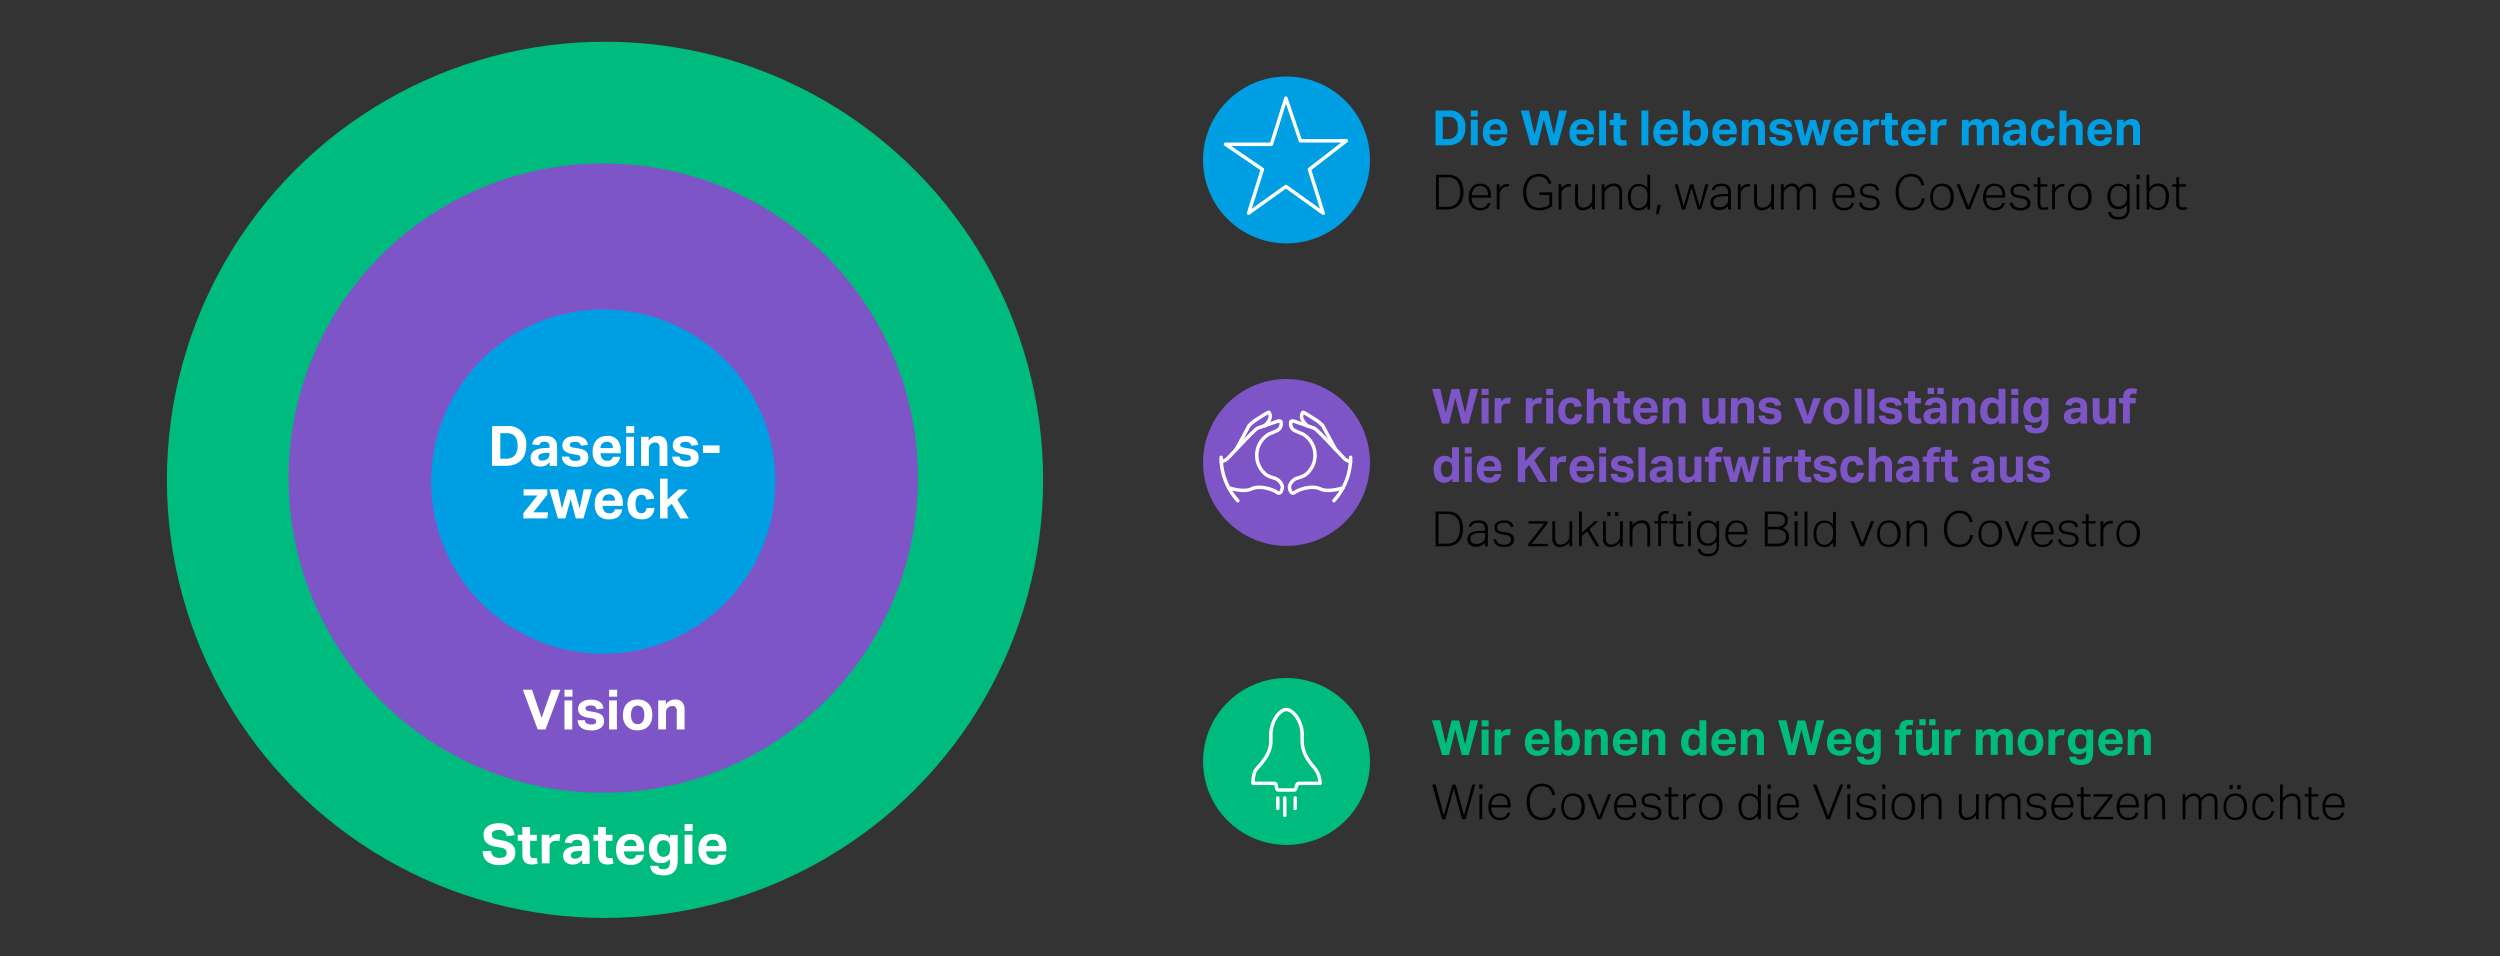 <svg xmlns="http://www.w3.org/2000/svg" width="719" height="275" viewBox="0 0 719 275"><rect x="0" y="0" width="719" height="275" fill="#333333" stroke="none"/><defs><style>.cls-4{fill:#00bb7e}.cls-6{stroke-miterlimit:10}.cls-2{fill:#7d55c7}.cls-3{fill:#009fe4}.cls-5,.cls-6{fill:none;stroke:#fff;stroke-linecap:round}.cls-5{stroke-linejoin:round}.cls-7{fill:#fff}</style></defs><g id="Grafik"><circle cx="174" cy="138" r="125" stroke-miterlimit="10" stroke="#00bb7e" stroke-width="2" fill="#00bb7e"/><circle class="cls-2" cx="173.5" cy="137.5" r="90.5"/><circle class="cls-3" cx="173.5" cy="138.5" r="49.5"/><circle class="cls-2" cx="370" cy="133" r="24"/><circle class="cls-4" cx="370" cy="219" r="24"/><path class="cls-5" d="M378.45 221.39c-1.34-1.69-3.95-4.31-3.95-8.32v-1.8c0-3.68-2.48-7.13-4.5-7.2s-4.5 3.52-4.5 7.2v1.8c0 4-2.95 6.64-4.29 8.32-.86 1.08-.85 3.89-.85 3.89h6.11c1 0 .26 1.95 1.28 1.93s3.82 0 4.5 0 .39-1.92 1.29-1.93h6.1a6.89 6.89 0 00-1.19-3.89zM367.5 229.5v3m5-3v3m-3-3v5"/><g><circle class="cls-3" cx="370" cy="46" r="24"/><path class="cls-5" d="M369.82 28.23L374 40.5h13.19l-10.61 8.21 3.98 12.6-10.74-7.68-10.73 7.68 3.98-12.6-10.62-7.21h13.2l4.17-13.27z"/></g><g><path class="cls-6" d="M384.1 129.25s-3.32-6.18-3.71-6.87a11.15 11.15 0 00-2.57-2c-.81-.52-3-2-3.14-1.77-1.17 1.79.92 3.41 1.24 3.83M388.45 131.53a18.49 18.49 0 01-4.82 12.47"/><path class="cls-6" d="M386.25 140.29s-4.18 1.44-6.5.33-6 0-7.39 1c-1.09.77-1.61-1-1.49-1.86a3.45 3.45 0 012.48-2.32 8 8 0 002-.81 7.09 7.09 0 00.31-11.12 7.88 7.88 0 00-.74-.55c-.33-.2-1.59-.65-2.27-1a2.2 2.2 0 01-1.43-2.56c.09-.58 1.19-.18 1.19-.18l5.49 1.9c.68.27 4 3.8 4 3.8l4.77 5a1.62 1.62 0 00.52.38l1.22.57M355.54 129.25s3.32-6.18 3.72-6.87a10.74 10.74 0 012.57-2c.8-.52 3-2 3.14-1.77 1.17 1.79-.92 3.41-1.24 3.83M351.2 131.53A18.49 18.49 0 00356 144"/><path class="cls-6" d="M353.4 140.29s4.17 1.44 6.49.33 6 0 7.39 1c1.1.77 1.62-1 1.5-1.86a3.48 3.48 0 00-2.49-2.32 8.4 8.4 0 01-2-.81 7.08 7.08 0 01-.3-11.12 6.76 6.76 0 01.74-.55c.32-.2 1.59-.65 2.26-1a2.21 2.21 0 001.44-2.56c-.09-.58-1.2-.18-1.2-.18s-5.2 1.79-5.48 1.9c-.68.27-4 3.8-4 3.8l-4.77 5a1.74 1.74 0 01-.52.38l-1.22.57"/></g></g><g id="DE"><path class="cls-7" d="M141.5 122.55h4.28a5 5 0 015.55 5.65 7 7 0 01-.41 2.49 4.71 4.71 0 01-1.18 1.81 4.93 4.93 0 01-1.87 1.11 8 8 0 01-2.49.36h-3.88zm3.92 9.39a4.41 4.41 0 001.59-.26 2.67 2.67 0 001.06-.76 3.21 3.21 0 00.6-1.18 5.52 5.52 0 00.19-1.53 6.48 6.48 0 00-.16-1.51 3.18 3.18 0 00-.54-1.14 2.45 2.45 0 00-.95-.72 3.58 3.58 0 00-1.43-.26h-1.89v7.36zM158.08 132.92a4.35 4.35 0 01-1.11.91 3.12 3.12 0 01-1.59.35 4.13 4.13 0 01-1.07-.14 2.62 2.62 0 01-.88-.45 2.14 2.14 0 01-.6-.78 2.57 2.57 0 01-.22-1.12 2.42 2.42 0 01.38-1.41 2.62 2.62 0 011-.85 5 5 0 011.4-.43 11.74 11.74 0 011.58-.16l1.07-.05v-.42a1.16 1.16 0 00-.43-1.05 1.73 1.73 0 00-1-.29c-.88 0-1.39.34-1.52 1l-2-.19a2.59 2.59 0 011.15-1.9 4.64 4.64 0 012.49-.58 5 5 0 011.64.23 2.67 2.67 0 011.08.66 2.71 2.71 0 01.59 1 4.91 4.91 0 01.18 1.38V134h-2.11zm-.05-2.67h-1a6 6 0 00-1.14.15 2 2 0 00-.66.28.76.76 0 00-.31.39 1.35 1.35 0 00-.08.5.78.78 0 00.29.65 1.19 1.19 0 00.8.24 2.28 2.28 0 001.4-.4 1.72 1.72 0 00.5-.57 1.67 1.67 0 00.19-.85zM163.71 131.32a1.17 1.17 0 00.59 1 2.73 2.73 0 001.16.22 2.32 2.32 0 001.14-.2.69.69 0 00.34-.65.83.83 0 00-.21-.56 1.4 1.4 0 00-.83-.33l-1.15-.19a4.89 4.89 0 01-2.26-.83 2.11 2.11 0 01-.75-1.77 2.16 2.16 0 01.27-1.08 2.31 2.31 0 01.74-.82 3.69 3.69 0 011.15-.52 5.56 5.56 0 011.46-.18 5.62 5.62 0 011.66.2 3.22 3.22 0 011.1.53 2.23 2.23 0 01.64.8 4.08 4.08 0 01.31 1l-2 .26a1.44 1.44 0 00-.5-.85 2 2 0 00-1.16-.27 3.18 3.18 0 00-.75.07 1.42 1.42 0 00-.46.19.71.71 0 00-.24.25.6.6 0 00-.07.27.67.67 0 00.25.59 2.4 2.4 0 001 .31l1.06.18a7.77 7.77 0 011.46.36 2.82 2.82 0 01.92.56 1.93 1.93 0 01.48.77 3.65 3.65 0 01.13 1 2.33 2.33 0 01-.89 1.9 4.46 4.46 0 01-2.77.71 6.61 6.61 0 01-1.43-.14 3.45 3.45 0 01-1.22-.47 2.68 2.68 0 01-.88-.89 3 3 0 01-.39-1.41zM178.33 131.37a3.21 3.21 0 01-1.12 2.13 4.1 4.1 0 01-2.63.73 4 4 0 01-3.13-1.15 4.69 4.69 0 01-1-3.27 5.49 5.49 0 01.3-1.88 4.23 4.23 0 01.86-1.4 3.71 3.71 0 011.32-.87 4.85 4.85 0 011.7-.29 3.61 3.61 0 012.88 1.1 4.35 4.35 0 011 3v.89h-5.79a2.51 2.51 0 00.51 1.58 1.78 1.78 0 001.44.57 1.4 1.4 0 001.57-1.12zm-2.06-2.5a2 2 0 00-.42-1.34 1.69 1.69 0 00-1.32-.48 2 2 0 00-.79.14 1.76 1.76 0 00-.56.39 1.66 1.66 0 00-.36.58 2 2 0 00-.15.71zM180.09 122.55h2.31v2h-2.31zm0 3.07h2.24V134h-2.24zM184.37 125.62h2.17v1.15a3 3 0 012.59-1.4 2.75 2.75 0 012.12.74 3.42 3.42 0 01.68 2.34V134h-2.24v-5.21a1.66 1.66 0 00-.33-1.2 1.27 1.27 0 00-.9-.32 1.85 1.85 0 00-.74.13 2 2 0 00-.59.36 1.91 1.91 0 00-.37.54 1.57 1.57 0 00-.15.68v5h-2.24zM195.45 131.32a1.17 1.17 0 00.6 1 2.68 2.68 0 001.15.22 2.32 2.32 0 001.14-.2.69.69 0 00.35-.65.84.84 0 00-.22-.56 1.37 1.37 0 00-.82-.33l-1.16-.19a4.93 4.93 0 01-2.26-.83 2.1 2.1 0 01-.74-1.77 2.16 2.16 0 01.26-1.08 2.41 2.41 0 01.74-.82 3.8 3.8 0 011.15-.52 5.56 5.56 0 011.46-.18 5.74 5.74 0 011.67.2 3.26 3.26 0 011.09.53 2.23 2.23 0 01.64.8 3.68 3.68 0 01.31 1l-2 .26a1.44 1.44 0 00-.5-.85 2 2 0 00-1.16-.27 3 3 0 00-.74.07 1.39 1.39 0 00-.47.19.71.71 0 00-.24.25.6.6 0 00-.07.27.67.67 0 00.25.59 2.46 2.46 0 001 .31l1.05.18a7.77 7.77 0 011.46.36 2.82 2.82 0 01.92.56 1.73 1.73 0 01.48.77 3.65 3.65 0 01.13 1 2.3 2.3 0 01-.89 1.9 4.46 4.46 0 01-2.77.71 6.61 6.61 0 01-1.43-.14 3.45 3.45 0 01-1.22-.47 2.68 2.68 0 01-.88-.89 3 3 0 01-.39-1.41zM202.16 128.09h4.78v2.2h-4.78zM150.53 147.57l4.06-5.08h-4v-1.75h6.83v1.52l-4.05 5.09h4.24l-.21 1.74h-6.89zM158 140.74h2.43l1.17 5.54 1.6-5.47h2l1.52 5.47 1.17-5.54h2.34l-2.43 8.35h-2.2l-1.49-5.5-1.5 5.5h-2.15zM178.94 146.49a3.22 3.22 0 01-1.13 2.13 4.08 4.08 0 01-2.63.73 4 4 0 01-3.13-1.15 4.74 4.74 0 01-1-3.27 5.49 5.49 0 01.3-1.88 4.07 4.07 0 01.86-1.4 3.54 3.54 0 011.32-.87 4.79 4.79 0 011.69-.29 3.62 3.62 0 012.89 1.1 4.35 4.35 0 011 3v.89h-5.79a2.51 2.51 0 00.51 1.58 1.78 1.78 0 001.44.57 1.4 1.4 0 001.57-1.12zm-2.06-2.5a1.91 1.91 0 00-.43-1.34 1.67 1.67 0 00-1.32-.48 1.77 1.77 0 00-1.35.53 2 2 0 00-.36.58 2.3 2.3 0 00-.14.71zM188.22 146.07a3.64 3.64 0 01-1 2.39 3.73 3.73 0 01-2.71.89 4.83 4.83 0 01-1.83-.32 3.12 3.12 0 01-1.25-.9 3.62 3.62 0 01-.73-1.39 6.35 6.35 0 01-.24-1.81 5.5 5.5 0 01.28-1.81 4.07 4.07 0 01.81-1.41 3.49 3.49 0 011.29-.9 4.45 4.45 0 011.76-.32 4.68 4.68 0 011.48.21 3.24 3.24 0 011.07.6 2.76 2.76 0 01.67.92 4 4 0 01.32 1.18l-2.26.3a2.17 2.17 0 00-.36-1 1.18 1.18 0 00-1-.39 1.45 1.45 0 00-1.38.8 2.6 2.6 0 00-.28.84 6.17 6.17 0 00-.08 1 6.56 6.56 0 00.08 1 2.74 2.74 0 00.27.85 1.56 1.56 0 00.53.58 1.49 1.49 0 00.85.22 1.36 1.36 0 001-.39 1.76 1.76 0 00.43-1.1zM189.82 137.67H192v6l3.22-2.91h2.59l-3 2.88 3.28 5.47h-2.41l-2.47-4.22-1.21 1.04v3.16h-2.19z"/><g><path class="cls-7" d="M150.37 198.37H153l2.77 8.08 2.85-8.08h2.56l-4.29 11.42h-2.25zM162.34 198.37h2.3v2h-2.3zm0 3.07h2.24v8.35h-2.24zM168.22 207.13a1.17 1.17 0 00.59 1 2.76 2.76 0 001.16.23 2.44 2.44 0 001.14-.2.7.7 0 00.34-.65.83.83 0 00-.21-.56 1.47 1.47 0 00-.83-.34l-1.15-.19a4.89 4.89 0 01-2.26-.82 2.1 2.1 0 01-.74-1.77 2.17 2.17 0 01.26-1.09 2.28 2.28 0 01.74-.81 3.47 3.47 0 011.15-.52 5.16 5.16 0 011.46-.19 6 6 0 011.66.2 3.06 3.06 0 011.1.54 2.14 2.14 0 01.64.8 4.08 4.08 0 01.31 1l-2 .26a1.41 1.41 0 00-.5-.85 2 2 0 00-1.16-.27 3.18 3.18 0 00-.75.07 1.69 1.69 0 00-.46.18.73.73 0 00-.24.26.54.54 0 00-.07.27.65.65 0 00.25.58 2.43 2.43 0 001 .32l1.06.17a7.7 7.7 0 011.46.37 2.81 2.81 0 01.92.55 1.77 1.77 0 01.48.78 3.61 3.61 0 01.13 1 2.3 2.3 0 01-.89 1.89 4.39 4.39 0 01-2.77.72 7.3 7.3 0 01-1.43-.14 3.65 3.65 0 01-1.22-.47 2.8 2.8 0 01-.88-.9 2.93 2.93 0 01-.39-1.41zM175.18 198.37h2.31v2h-2.31zm0 3.07h2.24v8.35h-2.24zM183.39 210.05a4.13 4.13 0 01-3.12-1.16 4.53 4.53 0 01-1.1-3.29 5.61 5.61 0 01.29-1.85 3.83 3.83 0 01.85-1.39 3.62 3.62 0 011.34-.87 4.61 4.61 0 011.74-.31 4.68 4.68 0 011.76.31 3.7 3.7 0 011.34.87 4 4 0 01.84 1.39 5.62 5.62 0 01.28 1.85 5.42 5.42 0 01-.29 1.86 3.87 3.87 0 01-.85 1.4 3.52 3.52 0 01-1.34.88 4.81 4.81 0 01-1.74.31zm0-1.8a1.62 1.62 0 001.43-.68 3.44 3.44 0 00.47-2 3.3 3.3 0 00-.47-1.95 1.84 1.84 0 00-2.86 0 3.3 3.3 0 00-.47 1.95 3.48 3.48 0 00.46 2 1.61 1.61 0 001.44.68zM189.31 201.44h2.18v1.15a3 3 0 011.17-1.07 3.12 3.12 0 011.42-.34 2.73 2.73 0 012.11.75 3.34 3.34 0 01.69 2.34v5.52h-2.24v-5.22a1.64 1.64 0 00-.34-1.2 1.24 1.24 0 00-.89-.32 1.84 1.84 0 00-1.33.5 1.94 1.94 0 00-.38.54 1.51 1.51 0 00-.15.68v5h-2.24z"/></g><g><path class="cls-7" d="M141.26 244.7a2.09 2.09 0 00.68 1.54 2.79 2.79 0 001.77.48 3.28 3.28 0 00.95-.12 1.9 1.9 0 00.62-.32 1.18 1.18 0 00.34-.47 1.68 1.68 0 00.11-.6 1.24 1.24 0 00-.34-.84 2.08 2.08 0 00-1.23-.56l-1.49-.28a8.28 8.28 0 01-1.55-.41 3.49 3.49 0 01-1.13-.67 2.64 2.64 0 01-.69-1 3.69 3.69 0 01-.24-1.4 3.12 3.12 0 01.32-1.44 2.88 2.88 0 01.92-1 4.3 4.3 0 011.4-.64 7.15 7.15 0 011.79-.21 6.25 6.25 0 012.08.29 3.68 3.68 0 011.34.76 2.91 2.91 0 01.76 1.09 4.87 4.87 0 01.33 1.3l-2.26.29a2.15 2.15 0 00-.68-1.36 2.32 2.32 0 00-1.52-.42 4 4 0 00-1 .1 1.81 1.81 0 00-.64.28.87.87 0 00-.33.39 1.06 1.06 0 00-.1.46 1.21 1.21 0 00.36 1 2.75 2.75 0 001.23.5l1.56.3a5.43 5.43 0 012.72 1.19 3.12 3.12 0 01.87 2.38 3.47 3.47 0 01-.28 1.38 3.3 3.3 0 01-.83 1.11 3.9 3.9 0 01-1.39.73 6.29 6.29 0 01-2 .27 5.63 5.63 0 01-3.58-1 3.91 3.91 0 01-1.33-3zM150.22 241.82h-1.31v-1.74h1.31v-2.23h2.24v2.23h1.92v1.74h-1.92v3.86a1.13 1.13 0 00.28.89 1.05 1.05 0 00.7.23h.46a2.36 2.36 0 00.45-.08l.32 1.64a4.44 4.44 0 01-.9.2 6.38 6.38 0 01-.84.06 2.78 2.78 0 01-2-.66 3 3 0 01-.67-2.2zM155.78 240.08H158v1.17a2.81 2.81 0 011-1 2.51 2.51 0 011.25-.33 3.89 3.89 0 01.53 0h.36l-.27 2a3.61 3.61 0 00-.94-.1 2.76 2.76 0 00-.71.09 1.48 1.48 0 00-.6.33 1.54 1.54 0 00-.43.57 1.65 1.65 0 00-.13.66v4.83h-2.24zM167.44 247.37a4.39 4.39 0 01-1.11.92 3.23 3.23 0 01-1.59.35 3.74 3.74 0 01-1.07-.15 2.43 2.43 0 01-.88-.44 2.33 2.33 0 01-.6-.78 2.62 2.62 0 01-.22-1.13 2.47 2.47 0 01.38-1.41 2.59 2.59 0 011-.84 5 5 0 011.4-.44 13.63 13.63 0 011.58-.16h1.07v-.42a1.19 1.19 0 00-.43-1.06 1.73 1.73 0 00-1-.28c-.88 0-1.39.33-1.52 1l-2-.19a2.57 2.57 0 011.15-1.89 4.63 4.63 0 012.49-.59 5.23 5.23 0 011.64.23 2.8 2.8 0 011.08.67 2.64 2.64 0 01.59 1.05 4.91 4.91 0 01.18 1.38v5.28h-2.11zm-.05-2.67l-1 .05a6.08 6.08 0 00-1.14.14 2.17 2.17 0 00-.66.28.83.83 0 00-.31.4 1.26 1.26 0 00-.08.49.79.79 0 00.29.66 1.19 1.19 0 00.8.24 2.34 2.34 0 001.4-.4 1.72 1.72 0 00.5-.57 1.74 1.74 0 00.19-.86zM172 241.82h-1.32v-1.74H172v-2.23h2.24v2.23h1.92v1.74h-1.92v3.86a1.17 1.17 0 00.27.89 1.05 1.05 0 00.7.23h.46a2.23 2.23 0 00.45-.08l.32 1.64a4.29 4.29 0 01-.9.2 6.15 6.15 0 01-.84.06 2.78 2.78 0 01-2-.66 3 3 0 01-.66-2.2zM185.17 245.82A3.31 3.31 0 01184 248a4.14 4.14 0 01-2.63.73 4 4 0 01-3.13-1.16 4.65 4.65 0 01-1.05-3.26 5.49 5.49 0 01.3-1.88 4 4 0 01.86-1.4 3.58 3.58 0 011.32-.87 4.63 4.63 0 011.7-.3 3.6 3.6 0 012.88 1.11 4.3 4.3 0 011 3v.9h-5.79a2.48 2.48 0 00.51 1.57 1.78 1.78 0 001.44.57 1.39 1.39 0 001.57-1.12zm-2.07-2.49a2 2 0 00-.42-1.35 1.67 1.67 0 00-1.32-.48 2 2 0 00-.79.15 1.49 1.49 0 00-.56.39 1.54 1.54 0 00-.36.57 2.1 2.1 0 00-.15.72zM189.28 249a1.52 1.52 0 00.18.51.84.84 0 00.32.3 1.43 1.43 0 00.48.16 6.39 6.39 0 00.68 0 1.73 1.73 0 001-.24 1.4 1.4 0 00.52-.61 2.91 2.91 0 00.21-.88V247a2.79 2.79 0 01-1.07.92 3.29 3.29 0 01-1.46.31 3.09 3.09 0 01-2.63-1.14 4.87 4.87 0 01-.88-3.05 5.59 5.59 0 01.25-1.68 4.17 4.17 0 01.71-1.32 3.31 3.31 0 011.15-.87 3.73 3.73 0 011.53-.31 3.47 3.47 0 011.3.26 2.8 2.8 0 011.16.94v-.94h2.18v7.18a7.58 7.58 0 01-.22 1.88 3.47 3.47 0 01-.69 1.4 2.76 2.76 0 01-1.23.87 5 5 0 01-1.85.3 7.75 7.75 0 01-1.72-.17 3.14 3.14 0 01-1.17-.51 2.39 2.39 0 01-.72-.86A3.9 3.9 0 01187 249zm3.42-5a3.44 3.44 0 00-.17-1.22 1.6 1.6 0 00-.44-.71 1.28 1.28 0 00-.6-.33 3.16 3.16 0 00-.68-.08 1.8 1.8 0 00-.69.13 1.44 1.44 0 00-.58.41 2.35 2.35 0 00-.39.74A3.43 3.43 0 00189 244a2.75 2.75 0 00.5 1.88 1.64 1.64 0 001.26.55 2.43 2.43 0 00.77-.12 1.47 1.47 0 00.62-.38 1.93 1.93 0 00.4-.69 3.42 3.42 0 00.14-1zM196.89 237h2.31v2h-2.31zm0 3.07h2.24v8.35h-2.24zM208.81 245.82a3.31 3.31 0 01-1.12 2.14 4.17 4.17 0 01-2.64.73 4 4 0 01-3.12-1.16 4.65 4.65 0 01-1.05-3.26 5.49 5.49 0 01.3-1.88A3.89 3.89 0 01202 241a3.58 3.58 0 011.32-.87 4.62 4.62 0 011.69-.3 3.62 3.62 0 012.89 1.11 4.3 4.3 0 011 3v.9h-5.79a2.48 2.48 0 00.51 1.57 1.78 1.78 0 001.44.57 1.39 1.39 0 001.57-1.12zm-2.06-2.49a2 2 0 00-.42-1.35 1.69 1.69 0 00-1.32-.48 2 2 0 00-.79.15 1.61 1.61 0 00-.57.39 1.85 1.85 0 00-.36.57 2.36 2.36 0 00-.14.72z"/></g><g><path class="cls-2" d="M411.85 111.83h2.35l1.61 6.94 1.64-6.89h2.21l1.71 6.89 1.51-6.94h2.24l-2.71 10h-2l-1.86-7.39-1.81 7.39h-2zM426.12 111.83h2v1.76h-2zm0 2.68h2v7.31h-2zM429.86 114.51h1.9v1a2.41 2.41 0 01.88-.86 2.15 2.15 0 011.09-.29h.79l-.24 1.78a3.23 3.23 0 00-.83-.09 2.43 2.43 0 00-.61.08 1.2 1.2 0 00-.53.29 1.39 1.39 0 00-.38.5 1.44 1.44 0 00-.11.57v4.23h-2zM438.84 114.51h1.91v1a2.33 2.33 0 01.88-.86 2.12 2.12 0 011.09-.29h.78l-.23 1.78a3.29 3.29 0 00-.83-.09 2.57 2.57 0 00-.62.08 1.32 1.32 0 00-.53.29 1.36 1.36 0 00-.37.5 1.46 1.46 0 00-.12.57v4.23h-2zM444.69 111.83h2v1.76h-2zm0 2.68h2v7.31h-2zM455 119.18a2.91 2.91 0 01-3.28 2.87 4.22 4.22 0 01-1.59-.28A2.81 2.81 0 01449 121a3.16 3.16 0 01-.64-1.22 5.54 5.54 0 01-.21-1.58 4.74 4.74 0 01.25-1.59 3.38 3.38 0 01.7-1.23 3.2 3.2 0 011.14-.79 4.42 4.42 0 012.83-.09 2.78 2.78 0 01.93.52 2.49 2.49 0 01.59.81 3.72 3.72 0 01.28 1l-2 .26a1.93 1.93 0 00-.33-.9 1 1 0 00-.86-.34 1.35 1.35 0 00-.75.19 1.27 1.27 0 00-.46.51 2.33 2.33 0 00-.25.73 4.91 4.91 0 00-.07.86 5.1 5.1 0 00.07.89 2.68 2.68 0 00.24.74 1.33 1.33 0 00.46.51 1.31 1.31 0 00.74.19 1.18 1.18 0 00.91-.34 1.51 1.51 0 00.38-1zM456.4 111.83h2v3.61a2.77 2.77 0 011-.87 2.64 2.64 0 011.2-.28 2.42 2.42 0 011.85.65 3 3 0 01.6 2v4.83h-2v-4.56a1.48 1.48 0 00-.29-1.05 1.09 1.09 0 00-.79-.28 1.8 1.8 0 00-.65.11 2 2 0 00-.51.32 1.8 1.8 0 00-.33.47 1.32 1.32 0 00-.13.6v4.39h-2zM465.13 116H464v-1.53h1.14v-1.94h2v1.94h1.68V116h-1.68v3.37a1 1 0 00.24.78.91.91 0 00.62.2 2.75 2.75 0 00.4 0 2.79 2.79 0 00.4-.07l.28 1.44a4.77 4.77 0 01-.8.17 4.64 4.64 0 01-.73 0 2.48 2.48 0 01-1.79-.57 2.68 2.68 0 01-.58-1.93zM476.68 119.54a2.89 2.89 0 01-1 1.87 3.65 3.65 0 01-2.31.64 3.51 3.51 0 01-2.73-1 4.11 4.11 0 01-.92-2.86 4.66 4.66 0 01.27-1.64 3.46 3.46 0 01.74-1.23 3.25 3.25 0 011.16-.76 4.14 4.14 0 011.48-.26 3.16 3.16 0 012.53 1 3.77 3.77 0 01.85 2.6v.78h-5.05a2.19 2.19 0 00.45 1.38 1.53 1.53 0 001.26.5 1.22 1.22 0 001.37-1zm-1.8-2.18a1.75 1.75 0 00-.37-1.18 1.48 1.48 0 00-1.16-.42 1.59 1.59 0 00-.68.13 1.39 1.39 0 00-.5.34 1.53 1.53 0 00-.32.5 2.13 2.13 0 00-.12.63zM478.24 114.51h1.9v1a2.7 2.7 0 011-.94 2.85 2.85 0 011.24-.29 2.42 2.42 0 011.85.65 3 3 0 01.6 2v4.83h-2v-4.56a1.48 1.48 0 00-.29-1.05 1.09 1.09 0 00-.79-.28 1.8 1.8 0 00-.65.11 2 2 0 00-.51.32 1.8 1.8 0 00-.33.47 1.32 1.32 0 00-.13.6v4.39h-2zM489.58 114.51h2v4.57a1.5 1.5 0 00.28 1.06 1 1 0 00.77.27 1.56 1.56 0 00.62-.11 2 2 0 00.47-.33 1.47 1.47 0 00.36-.46 1.5 1.5 0 00.13-.6v-4.4h2v7.31h-1.9v-1a2.81 2.81 0 01-1 .94 2.55 2.55 0 01-1.21.3 2.36 2.36 0 01-1.83-.65 3 3 0 01-.59-2.06zM497.86 114.51h1.91v1a2.7 2.7 0 011-.94 2.82 2.82 0 011.24-.29 2.43 2.43 0 011.85.65 3 3 0 01.6 2v4.83h-2v-4.56a1.43 1.43 0 00-.3-1.05 1.05 1.05 0 00-.78-.28 1.8 1.8 0 00-.65.11 2 2 0 00-.51.32 1.8 1.8 0 00-.33.47 1.33 1.33 0 00-.14.6v4.39h-2zM507.57 119.5a1 1 0 00.51.84 2.4 2.4 0 001 .19 2.06 2.06 0 001-.17.62.62 0 00.3-.57.74.74 0 00-.18-.49 1.22 1.22 0 00-.73-.29l-1-.17a4.28 4.28 0 01-2-.72 1.84 1.84 0 01-.66-1.55 1.89 1.89 0 01.24-.95 2 2 0 01.65-.71 3.18 3.18 0 011-.46 4.62 4.62 0 011.28-.16 5 5 0 011.45.18 2.68 2.68 0 011 .46 1.87 1.87 0 01.56.7 3.69 3.69 0 01.28.87l-1.75.23a1.32 1.32 0 00-.44-.75 1.79 1.79 0 00-1-.23 2.93 2.93 0 00-.65.06 1.46 1.46 0 00-.41.16.86.86 0 00-.21.22.6.6 0 00-.06.24.56.56 0 00.22.51 2.15 2.15 0 00.84.28l.93.15a6.15 6.15 0 011.27.32 2.27 2.27 0 01.81.49 1.53 1.53 0 01.42.67 3.18 3.18 0 01.12.91 2 2 0 01-.79 1.66 3.83 3.83 0 01-2.42.63 6.24 6.24 0 01-1.25-.12 3.15 3.15 0 01-1.07-.42 2.3 2.3 0 01-.77-.78 2.66 2.66 0 01-.34-1.23zM516 114.51h2.26l1.64 5.09 1.64-5.09h2.17l-2.88 7.31h-2zM528.17 122.05a3.63 3.63 0 01-2.73-1 4 4 0 01-1-2.89 4.57 4.57 0 01.26-1.61 3.33 3.33 0 01.74-1.22 3.12 3.12 0 011.17-.76 4.47 4.47 0 013.06 0 3.12 3.12 0 011.17.76 3.2 3.2 0 01.74 1.22 4.81 4.81 0 01.25 1.61 4.91 4.91 0 01-.26 1.64 3.41 3.41 0 01-.74 1.22 3.14 3.14 0 01-1.17.77 4.17 4.17 0 01-1.49.26zm0-1.57a1.44 1.44 0 001.26-.6 3.09 3.09 0 00.41-1.73 3 3 0 00-.41-1.7 1.43 1.43 0 00-1.26-.59 1.41 1.41 0 00-1.25.59 3 3 0 00-.41 1.7 3.05 3.05 0 00.4 1.73 1.41 1.41 0 001.26.6zM533.37 111.83h2v10h-2zM537.09 111.83h2v10h-2zM542.22 119.5a1 1 0 00.51.84 2.4 2.4 0 001 .19 2.06 2.06 0 001-.17.62.62 0 00.3-.57.7.7 0 00-.19-.49 1.16 1.16 0 00-.72-.29l-1-.17a4.37 4.37 0 01-2-.72 1.86 1.86 0 01-.65-1.55 2 2 0 01.23-.95 2.13 2.13 0 01.66-.71 3.18 3.18 0 011-.46 4.62 4.62 0 011.28-.16 5 5 0 011.45.18 2.68 2.68 0 011 .46 1.87 1.87 0 01.56.7 3.69 3.69 0 01.28.87l-1.75.23a1.33 1.33 0 00-.45-.75 1.75 1.75 0 00-1-.23 2.93 2.93 0 00-.65.06 1.46 1.46 0 00-.41.16.62.62 0 00-.21.22.6.6 0 00-.06.24.56.56 0 00.22.51 2.15 2.15 0 00.84.28l.93.15a6.15 6.15 0 011.27.32 2.27 2.27 0 01.81.49 1.53 1.53 0 01.42.67 3.18 3.18 0 01.12.91 2 2 0 01-.79 1.66 3.83 3.83 0 01-2.42.63 6.24 6.24 0 01-1.25-.12 3.15 3.15 0 01-1.07-.42 2.3 2.3 0 01-.77-.78 2.66 2.66 0 01-.34-1.23zM548.77 116h-1.15v-1.53h1.15v-1.94h2v1.94h1.68V116h-1.68v3.37a1 1 0 00.24.78.86.86 0 00.61.2 2.68 2.68 0 00.4 0 2.57 2.57 0 00.4-.07l.28 1.44a4.66 4.66 0 01-.79.17 4.76 4.76 0 01-.74 0 2.46 2.46 0 01-1.78-.57 2.64 2.64 0 01-.58-1.93zM558 120.9a3.91 3.91 0 01-1 .8 2.84 2.84 0 01-1.39.3 3.48 3.48 0 01-.93-.12 2.33 2.33 0 01-.77-.39 2 2 0 01-.53-.68 2.33 2.33 0 01-.19-1 2.13 2.13 0 01.33-1.23 2.22 2.22 0 01.89-.74 4.15 4.15 0 011.22-.38 10.4 10.4 0 011.38-.14h.94v-.37a1 1 0 00-.37-.92 1.52 1.52 0 00-.88-.25c-.77 0-1.22.29-1.33.88l-1.79-.17a2.31 2.31 0 011-1.66 4.07 4.07 0 012.18-.51 4.56 4.56 0 011.43.2 2.32 2.32 0 01.94.58 2.21 2.21 0 01.52.92 4.12 4.12 0 01.16 1.21v4.62H558zm-3.6-9.34h1.82v1.75h-1.82zm3.55 7h-.86a4.69 4.69 0 00-1 .13 1.87 1.87 0 00-.58.24.74.74 0 00-.27.35 1.18 1.18 0 00-.07.43.7.7 0 00.25.57 1.06 1.06 0 00.7.21 2 2 0 001.23-.35 1.6 1.6 0 00.44-.49 1.54 1.54 0 00.16-.75zm-.72-7H559v1.75h-1.8zM561.48 114.51h1.9v1a2.77 2.77 0 011-.94 2.85 2.85 0 011.24-.29 2.42 2.42 0 011.85.65 3 3 0 01.6 2v4.83h-2v-4.56a1.48 1.48 0 00-.29-1.05 1.09 1.09 0 00-.79-.28 1.8 1.8 0 00-.65.11 2 2 0 00-.51.32 1.8 1.8 0 00-.33.47 1.32 1.32 0 00-.13.6v4.39h-2zM574.84 120.86a2.9 2.9 0 01-4.57.15 4.82 4.82 0 01-.75-2.87 5.45 5.45 0 01.21-1.56 3.62 3.62 0 01.63-1.22 2.82 2.82 0 011-.79 3 3 0 011.33-.28 3.17 3.17 0 011.08.2 2.49 2.49 0 011 .75v-3.41h2v10h-1.9zm-.05-2.78a4.25 4.25 0 00-.12-1.12 1.51 1.51 0 00-.38-.68 1.18 1.18 0 00-.55-.33 2.47 2.47 0 00-.6-.08 1.42 1.42 0 00-.61.13 1.24 1.24 0 00-.5.39 1.83 1.83 0 00-.34.7 3.56 3.56 0 00-.13 1 4.29 4.29 0 00.12 1.1 2 2 0 00.33.71 1.21 1.21 0 00.49.39 1.46 1.46 0 00.6.12 1.61 1.61 0 001.15-.41 1.76 1.76 0 00.41-.67 3.31 3.31 0 00.13-1zM578.46 111.83h2v1.76h-2zm0 2.68h2v7.31h-2zM584.24 122.28a1.38 1.38 0 00.16.45.9.9 0 00.28.27 1.29 1.29 0 00.42.13 3.54 3.54 0 00.6 0 1.48 1.48 0 00.85-.21 1.16 1.16 0 00.46-.54 2.23 2.23 0 00.18-.77v-1.12a2.27 2.27 0 01-.93.81 2.9 2.9 0 01-1.28.27 2.73 2.73 0 01-2.3-1 4.29 4.29 0 01-.76-2.68 4.93 4.93 0 01.21-1.47 3.55 3.55 0 01.63-1.15 2.92 2.92 0 011-.76 3.16 3.16 0 011.33-.27 3.22 3.22 0 011.15.22 2.56 2.56 0 011 .83v-.83h1.9v6.29a6.89 6.89 0 01-.18 1.65 3.19 3.19 0 01-.61 1.22 2.47 2.47 0 01-1.07.76 4.37 4.37 0 01-1.62.26 7.25 7.25 0 01-1.51-.14 3 3 0 01-1-.45 2 2 0 01-.62-.76 3.49 3.49 0 01-.29-1.06zm3-4.36a3.16 3.16 0 00-.15-1.07 1.49 1.49 0 00-.38-.62 1.29 1.29 0 00-.54-.29 2.87 2.87 0 00-.58-.07 1.74 1.74 0 00-.61.11 1.39 1.39 0 00-.51.37 1.85 1.85 0 00-.34.64 3.23 3.23 0 00-.13.94 2.41 2.41 0 00.45 1.65 1.42 1.42 0 001.09.48 2.11 2.11 0 00.68-.11 1.36 1.36 0 00.54-.33 1.61 1.61 0 00.35-.6 2.69 2.69 0 00.13-.91zM598.38 120.9a3.87 3.87 0 01-1 .8 2.84 2.84 0 01-1.39.3 3.48 3.48 0 01-.93-.12 2.23 2.23 0 01-.77-.39 2 2 0 01-.53-.68 2.33 2.33 0 01-.2-1 2.13 2.13 0 01.34-1.23 2.19 2.19 0 01.88-.74 4.22 4.22 0 011.23-.38 10.4 10.4 0 011.38-.14h.93v-.37a1 1 0 00-.32-.95 1.48 1.48 0 00-.87-.25c-.78 0-1.22.29-1.33.88l-1.79-.17a2.3 2.3 0 011-1.66 4.1 4.1 0 012.19-.51 4.61 4.61 0 011.43.2 2.39 2.39 0 01.94.58 2.32 2.32 0 01.52.92 4.12 4.12 0 01.16 1.21v4.62h-1.85zm0-2.34h-.87a4.67 4.67 0 00-1 .13 1.77 1.77 0 00-.58.24.77.77 0 00-.28.35 1.43 1.43 0 00-.07.43.7.7 0 00.26.57 1 1 0 00.7.21 2 2 0 001.23-.35 1.45 1.45 0 00.43-.49 1.54 1.54 0 00.17-.75zM601.83 114.51h2v4.57a1.5 1.5 0 00.28 1.06 1 1 0 00.77.27 1.56 1.56 0 00.62-.11 2 2 0 00.47-.33 1.31 1.31 0 00.35-.46 1.36 1.36 0 00.14-.6v-4.4h2v7.31h-1.91v-1a2.71 2.71 0 01-1 .94 2.55 2.55 0 01-1.21.3 2.39 2.39 0 01-1.84-.65 3 3 0 01-.58-2.06zM610.59 116h-1.15v-1.53h1.15v-.23a3.18 3.18 0 01.2-1.17 2 2 0 011.34-1.25 3.24 3.24 0 011-.15 6.25 6.25 0 01.73.05 3.82 3.82 0 01.79.16l-.26 1.43a3.83 3.83 0 00-.86-.11 1.11 1.11 0 00-.68.22.86.86 0 00-.31.77v.28h1.69V116h-1.69v5.78h-2zM417.65 137.66a2.9 2.9 0 01-4.57.15 4.82 4.82 0 01-.75-2.87 5.45 5.45 0 01.21-1.56 3.81 3.81 0 01.63-1.22 2.82 2.82 0 011-.79 3 3 0 011.33-.28 3.18 3.18 0 011.09.2 2.47 2.47 0 011 .75v-3.41h2v10h-1.9zm0-2.78a4.25 4.25 0 00-.12-1.12 1.52 1.52 0 00-.39-.68 1.18 1.18 0 00-.55-.33 2.47 2.47 0 00-.6-.08 1.46 1.46 0 00-.61.13 1.31 1.31 0 00-.5.39 2 2 0 00-.34.7 3.56 3.56 0 00-.13 1 4.29 4.29 0 00.12 1.1 2 2 0 00.33.71 1.21 1.21 0 00.49.39 1.53 1.53 0 00.6.12 1.61 1.61 0 001.15-.41 1.64 1.64 0 00.41-.67 3.28 3.28 0 00.14-1zM421.27 128.63h2v1.76h-2zm0 2.68h2v7.31h-2zM431.7 136.34a2.89 2.89 0 01-1 1.87 3.65 3.65 0 01-2.31.64 3.51 3.51 0 01-2.73-1 4.07 4.07 0 01-.92-2.86 4.66 4.66 0 01.27-1.64 3.46 3.46 0 01.74-1.23 3.25 3.25 0 011.16-.76 4.14 4.14 0 011.48-.26 3.16 3.16 0 012.53 1 3.82 3.82 0 01.85 2.6v.78h-5.07a2.19 2.19 0 00.45 1.38 1.53 1.53 0 001.26.5 1.22 1.22 0 001.37-1zm-1.8-2.18a1.75 1.75 0 00-.37-1.18 1.48 1.48 0 00-1.16-.42 1.59 1.59 0 00-.68.13 1.39 1.39 0 00-.5.34 1.53 1.53 0 00-.32.5 2.13 2.13 0 00-.12.63zM436.53 128.63h2.1v4l3.68-4h2.29l-3.32 3.75 3.68 6.24h-2.32l-2.82-4.88-1.19 1.26v3.67h-2.1zM445.83 131.31h1.9v1a2.48 2.48 0 01.88-.86 2.16 2.16 0 011.1-.29h.78l-.24 1.78a3.21 3.21 0 00-.82-.09 2.51 2.51 0 00-.62.08 1.26 1.26 0 00-.53.29 1.36 1.36 0 00-.37.5 1.46 1.46 0 00-.12.57v4.23h-2zM458.39 136.34a2.85 2.85 0 01-1 1.87 3.64 3.64 0 01-2.3.64 3.52 3.52 0 01-2.74-1 4.11 4.11 0 01-.92-2.86 4.66 4.66 0 01.27-1.64 3.63 3.63 0 01.75-1.23 3.13 3.13 0 011.15-.76 4.16 4.16 0 011.49-.26 3.14 3.14 0 012.52 1 3.77 3.77 0 01.85 2.6v.78h-5.06a2.19 2.19 0 00.45 1.38 1.53 1.53 0 001.26.5 1.22 1.22 0 001.37-1zm-1.81-2.18a1.7 1.7 0 00-.37-1.18 1.47 1.47 0 00-1.16-.42 1.59 1.59 0 00-.68.13 1.48 1.48 0 00-.5.34 1.51 1.51 0 00-.31.5 1.86 1.86 0 00-.13.63zM459.93 128.63h2v1.76h-2zm0 2.68h2v7.31h-2zM465.08 136.3a1 1 0 00.52.84 2.35 2.35 0 001 .19 2.06 2.06 0 001-.17.61.61 0 00.31-.57.75.75 0 00-.19-.49 1.21 1.21 0 00-.72-.29l-1-.17a4.28 4.28 0 01-2-.72 1.83 1.83 0 01-.65-1.55 1.88 1.88 0 01.23-1 2 2 0 01.65-.71 3.18 3.18 0 011-.46 4.67 4.67 0 011.28-.16 5.1 5.1 0 011.46.18 2.72 2.72 0 01.95.46 1.87 1.87 0 01.56.7 3.69 3.69 0 01.28.87l-1.75.23a1.32 1.32 0 00-.44-.75 1.79 1.79 0 00-1-.23 2.93 2.93 0 00-.65.06 1.27 1.27 0 00-.4.16.62.62 0 00-.21.22.49.49 0 00-.07.24.56.56 0 00.22.51 2.22 2.22 0 00.85.28l.92.15a6.15 6.15 0 011.27.32 2.27 2.27 0 01.81.49 1.53 1.53 0 01.42.67 3.18 3.18 0 01.12.91 2 2 0 01-.79 1.66 3.83 3.83 0 01-2.42.63 6.31 6.31 0 01-1.25-.12 3 3 0 01-1.06-.42 2.21 2.21 0 01-.77-.78 2.54 2.54 0 01-.35-1.23zM471.2 128.63h2v10h-2zM479.25 137.7a3.91 3.91 0 01-1 .8 2.84 2.84 0 01-1.39.3 3.48 3.48 0 01-.93-.12 2.33 2.33 0 01-.77-.39 2 2 0 01-.53-.68 2.33 2.33 0 01-.19-1 2.13 2.13 0 01.33-1.23 2.22 2.22 0 01.89-.74 4.15 4.15 0 011.22-.38 10.4 10.4 0 011.38-.14h.94v-.37a1 1 0 00-.37-.92 1.52 1.52 0 00-.88-.25c-.77 0-1.22.29-1.33.88l-1.79-.17a2.31 2.31 0 011-1.66 4.07 4.07 0 012.18-.51 4.56 4.56 0 011.43.2 2.32 2.32 0 01.94.58 2.21 2.21 0 01.52.92 4.12 4.12 0 01.16 1.21v4.62h-1.84zm-.05-2.34h-.86a4.69 4.69 0 00-1 .13 1.87 1.87 0 00-.58.24.74.74 0 00-.27.35 1.18 1.18 0 00-.07.43.7.7 0 00.25.57 1.06 1.06 0 00.7.21 2 2 0 001.23-.35 1.6 1.6 0 00.44-.49 1.54 1.54 0 00.16-.75zM482.69 131.31h2v4.57a1.5 1.5 0 00.28 1.06 1.06 1.06 0 00.77.27 1.56 1.56 0 00.62-.11 1.82 1.82 0 00.47-.33 1.47 1.47 0 00.36-.46 1.35 1.35 0 00.13-.6v-4.4h2v7.31h-1.9v-1a2.81 2.81 0 01-1 .94 2.55 2.55 0 01-1.21.3 2.36 2.36 0 01-1.83-.65 3 3 0 01-.59-2.06zM491.45 132.84h-1.14v-1.53h1.14v-.23a3.18 3.18 0 01.2-1.17 2.06 2.06 0 01.54-.79 2.2 2.2 0 01.8-.46 3.29 3.29 0 011-.15 6.57 6.57 0 01.74.05 4 4 0 01.79.16l-.27 1.43a3.74 3.74 0 00-.85-.11 1.16 1.16 0 00-.69.22.89.89 0 00-.31.77v.28h1.7v1.53h-1.7v5.78h-2zM495.5 131.31h2.13l1 4.85 1.4-4.79h1.71l1.33 4.79 1-4.85h2l-2.07 7.31h-1.9l-1.3-4.81-1.32 4.81h-1.87zM507.09 128.63h2v1.76h-2zm0 2.68h2v7.31h-2zM510.83 131.31h1.9v1a2.48 2.48 0 01.88-.86 2.16 2.16 0 011.1-.29h.78l-.24 1.78a3.21 3.21 0 00-.82-.09 2.51 2.51 0 00-.62.08 1.26 1.26 0 00-.53.29 1.36 1.36 0 00-.37.5 1.46 1.46 0 00-.12.57v4.23h-2zM517.14 132.84H516v-1.53h1.15v-1.94h2v1.94h1.68v1.53h-1.73v3.37a1 1 0 00.24.78.89.89 0 00.62.2 2.75 2.75 0 00.4 0 2.66 2.66 0 00.39-.07l.28 1.44a5.37 5.37 0 01-1.52.22 2.48 2.48 0 01-1.79-.57 2.68 2.68 0 01-.58-1.93zM523.41 136.3a1 1 0 00.52.84 2.4 2.4 0 001 .19 2.06 2.06 0 001-.17.62.62 0 00.3-.57.7.7 0 00-.19-.49 1.16 1.16 0 00-.72-.29l-1-.17a4.37 4.37 0 01-2-.72 1.86 1.86 0 01-.65-1.55 2 2 0 01.23-1 2.1 2.1 0 01.65-.71 3.24 3.24 0 011-.46 4.62 4.62 0 011.28-.16 5 5 0 011.45.18 2.86 2.86 0 011 .46 1.87 1.87 0 01.56.7 3.26 3.26 0 01.27.87l-1.75.23a1.27 1.27 0 00-.44-.75 1.75 1.75 0 00-1-.23 2.93 2.93 0 00-.65.06 1.34 1.34 0 00-.41.16.62.62 0 00-.21.22.6.6 0 00-.06.24.56.56 0 00.22.51 2.15 2.15 0 00.84.28l.93.15a6.32 6.32 0 011.27.32 2.36 2.36 0 01.81.49 1.53 1.53 0 01.42.67 3.6 3.6 0 01.11.91 2 2 0 01-.78 1.66 3.83 3.83 0 01-2.42.63 6.24 6.24 0 01-1.25-.12 3.07 3.07 0 01-1.07-.42 2.3 2.3 0 01-.77-.78 2.66 2.66 0 01-.34-1.23zM536.08 136a3.18 3.18 0 01-.9 2.09 3.25 3.25 0 01-2.37.78 4.28 4.28 0 01-1.6-.28 2.88 2.88 0 01-1.1-.79 3.28 3.28 0 01-.63-1.22 5.54 5.54 0 01-.21-1.58 5 5 0 01.24-1.59 3.4 3.4 0 01.71-1.23 3.16 3.16 0 011.13-.79 4.45 4.45 0 012.84-.09 2.78 2.78 0 01.93.52 2.49 2.49 0 01.59.81 3.72 3.72 0 01.28 1l-2 .26a1.82 1.82 0 00-.32-.9 1 1 0 00-.87-.34 1.31 1.31 0 00-.74.19 1.29 1.29 0 00-.47.51 2.09 2.09 0 00-.24.73 4.91 4.91 0 00-.07.86 5.1 5.1 0 00.07.89 2.38 2.38 0 00.23.74 1.44 1.44 0 00.47.51 1.29 1.29 0 00.74.19 1.19 1.19 0 00.91-.34 1.57 1.57 0 00.38-1zM537.48 128.63h2v3.61a2.85 2.85 0 011-.87 2.69 2.69 0 011.21-.28 2.39 2.39 0 011.84.65 2.92 2.92 0 01.61 2v4.83h-2v-4.56a1.43 1.43 0 00-.3-1.05 1.07 1.07 0 00-.78-.28 1.8 1.8 0 00-.65.11 1.69 1.69 0 00-.51.32 1.8 1.8 0 00-.33.47 1.33 1.33 0 00-.14.6v4.39h-2zM550.11 137.7a3.87 3.87 0 01-1 .8 2.86 2.86 0 01-1.39.3 3.61 3.61 0 01-.94-.12 2.43 2.43 0 01-.77-.39 2.09 2.09 0 01-.52-.68 2.33 2.33 0 01-.2-1 2.13 2.13 0 01.34-1.23 2.19 2.19 0 01.88-.74 4.22 4.22 0 011.23-.38 10.4 10.4 0 011.38-.14h.93v-.37a1 1 0 00-.37-.92 1.48 1.48 0 00-.87-.25c-.78 0-1.22.29-1.33.88l-1.79-.17a2.3 2.3 0 011-1.66 4.08 4.08 0 012.19-.51 4.61 4.61 0 011.43.2 2.39 2.39 0 01.94.58 2.32 2.32 0 01.52.92A4.12 4.12 0 01552 134v4.62h-1.85zm0-2.34h-.87a4.67 4.67 0 00-1 .13 1.77 1.77 0 00-.58.24.77.77 0 00-.28.35 1.43 1.43 0 00-.07.43.7.7 0 00.26.57 1 1 0 00.7.21 2 2 0 001.23-.35 1.45 1.45 0 00.43-.49 1.54 1.54 0 00.17-.75zM554.1 132.84H553v-1.53h1.15v-.23a3.18 3.18 0 01.2-1.17 2.06 2.06 0 01.54-.79 2.12 2.12 0 01.8-.46 3.29 3.29 0 011-.15 6.25 6.25 0 01.73.05 4 4 0 01.8.16l-.27 1.43a3.74 3.74 0 00-.85-.11 1.12 1.12 0 00-.69.22.86.86 0 00-.31.77v.28h1.7v1.53h-1.7v5.78h-2zM559.38 132.84h-1.15v-1.53h1.15v-1.94h2v1.94H563v1.53h-1.68v3.37a1 1 0 00.24.78.88.88 0 00.61.2 2.68 2.68 0 00.4 0 2.57 2.57 0 00.4-.07l.28 1.44a4.66 4.66 0 01-.79.17 4.72 4.72 0 01-.73 0 2.47 2.47 0 01-1.79-.57 2.64 2.64 0 01-.58-1.93zM571.7 137.7a3.87 3.87 0 01-1 .8 2.88 2.88 0 01-1.4.3 3.59 3.59 0 01-.93-.12 2.43 2.43 0 01-.77-.39 2 2 0 01-.52-.68 2.33 2.33 0 01-.2-1 2.06 2.06 0 01.34-1.23 2.19 2.19 0 01.88-.74 4.15 4.15 0 011.22-.38 10.75 10.75 0 011.38-.14h.94v-.37a1 1 0 00-.37-.92 1.51 1.51 0 00-.87-.25c-.78 0-1.22.29-1.33.88l-1.8-.17a2.31 2.31 0 011-1.66 4.08 4.08 0 012.19-.51 4.5 4.5 0 011.42.2 2.36 2.36 0 011 .58 2.32 2.32 0 01.52.92 4.49 4.49 0 01.16 1.21v4.62h-1.86zm0-2.34h-.87a4.67 4.67 0 00-1 .13 1.84 1.84 0 00-.59.24.81.81 0 00-.27.35 1.18 1.18 0 00-.07.43.73.73 0 00.25.57 1.06 1.06 0 00.7.21 2 2 0 001.24-.35 1.57 1.57 0 00.43-.49 1.54 1.54 0 00.17-.75zM575.14 131.31h2v4.57a1.55 1.55 0 00.28 1.06 1.08 1.08 0 00.77.27 1.62 1.62 0 00.63-.11 1.78 1.78 0 00.46-.33 1.47 1.47 0 00.36-.46 1.35 1.35 0 00.13-.6v-4.4h2v7.31h-1.9v-1a2.87 2.87 0 01-1 .94 2.59 2.59 0 01-1.22.3 2.36 2.36 0 01-1.83-.65 3 3 0 01-.59-2.06zM584.84 136.3a1 1 0 00.52.84 2.4 2.4 0 001 .19 2.06 2.06 0 001-.17.62.62 0 00.3-.57.7.7 0 00-.19-.49 1.16 1.16 0 00-.72-.29l-1-.17a4.37 4.37 0 01-2-.72 1.86 1.86 0 01-.65-1.55 2 2 0 01.23-1 2.1 2.1 0 01.65-.71 3.24 3.24 0 011-.46 4.62 4.62 0 011.28-.16 5 5 0 011.45.18 2.86 2.86 0 011 .46 1.87 1.87 0 01.56.7 3.26 3.26 0 01.27.87l-1.75.23a1.27 1.27 0 00-.44-.75 1.75 1.75 0 00-1-.23 2.93 2.93 0 00-.65.06 1.34 1.34 0 00-.41.16.62.62 0 00-.21.22.6.6 0 00-.06.24.56.56 0 00.22.51 2.15 2.15 0 00.84.28l.93.15a6.32 6.32 0 011.27.32 2.36 2.36 0 01.81.49 1.53 1.53 0 01.42.67 3.6 3.6 0 01.11.91 2 2 0 01-.78 1.66 3.83 3.83 0 01-2.42.63 6.24 6.24 0 01-1.25-.12 3.07 3.07 0 01-1.07-.42 2.3 2.3 0 01-.77-.78 2.66 2.66 0 01-.34-1.23z"/><path d="M412.86 147.11h3.37a5.59 5.59 0 011.89.3 3.51 3.51 0 011.42.91 4 4 0 01.9 1.53 7.53 7.53 0 010 4.41 4 4 0 01-2.49 2.53 6 6 0 01-2 .31h-3.07zm3.12 9.24a3.6 3.6 0 002.94-1.12 4.76 4.76 0 00.94-3.17 4.85 4.85 0 00-.88-3.12 3.3 3.3 0 00-2.75-1.09h-2.52v8.5zM427.11 156.08a3 3 0 01-.43.44 3.07 3.07 0 01-1.28.65 3.25 3.25 0 01-.85.1 2.8 2.8 0 01-1.82-.55 1.93 1.93 0 01-.69-1.62 2.17 2.17 0 01.31-1.19 2.22 2.22 0 01.82-.73 4 4 0 011.16-.37 11.87 11.87 0 011.35-.13l1.4-.06v-.22a2.39 2.39 0 00-.41-1.56 1.88 1.88 0 00-1.48-.49 3.63 3.63 0 00-.87.09 1.84 1.84 0 00-.6.24 1.33 1.33 0 00-.37.38 1.46 1.46 0 00-.21.48l-.75-.11c.26-1.17 1.21-1.76 2.83-1.76a4 4 0 011.28.18 2 2 0 01.83.53 1.89 1.89 0 01.45.84 4 4 0 01.14 1.14v4.74h-.81zm0-2.81h-1.33a7.81 7.81 0 00-1.36.15 2.57 2.57 0 00-.88.34 1.24 1.24 0 00-.49.53 1.89 1.89 0 00-.14.75 1.45 1.45 0 00.37 1 1.7 1.7 0 001.29.4 4.05 4.05 0 00.92-.1 1.86 1.86 0 00.75-.35 2.13 2.13 0 00.41-.35 1.41 1.41 0 00.27-.37 1.49 1.49 0 00.15-.45 5 5 0 000-.59zM430.3 155.1a1.67 1.67 0 00.72 1.19 3 3 0 001.59.35 2.24 2.24 0 001.49-.39 1.26 1.26 0 00.43-1 2.26 2.26 0 000-.47 1 1 0 00-.22-.4 1.37 1.37 0 00-.46-.31 4.27 4.27 0 00-.78-.21l-.88-.14a6.27 6.27 0 01-1-.24 2.3 2.3 0 01-.77-.37 1.47 1.47 0 01-.48-.57 2.11 2.11 0 01-.16-.85 1.79 1.79 0 01.21-.86 1.86 1.86 0 01.58-.64 2.73 2.73 0 01.86-.4 4 4 0 011.07-.14 4.43 4.43 0 011.24.15 2.35 2.35 0 01.81.39 2 2 0 01.49.59 3.45 3.45 0 01.27.72l-.74.15a3.76 3.76 0 00-.26-.57 1.41 1.41 0 00-.37-.4 1.7 1.7 0 00-.56-.25 3.85 3.85 0 00-.84-.08 3.61 3.61 0 00-.94.1 1.82 1.82 0 00-.61.29 1.1 1.1 0 00-.33.42 1.37 1.37 0 00-.09.49 1.66 1.66 0 00.05.46.72.72 0 00.23.35 1.33 1.33 0 00.46.27 4.51 4.51 0 00.8.19l1.1.19a3.44 3.44 0 011.7.68 2.08 2.08 0 01.38 2.27 1.81 1.81 0 01-.52.65 2.67 2.67 0 01-.86.44 4.23 4.23 0 01-1.19.16 5.68 5.68 0 01-1.21-.13 2.77 2.77 0 01-1-.39 2.18 2.18 0 01-.66-.69 2.4 2.4 0 01-.3-1zM439.53 156.42l4.58-5.84h-4.48v-.69h5.44v.69l-4.58 5.84h4.82l-.14.68h-5.64zM446.44 149.89h.82v4.58a2.92 2.92 0 00.35 1.63 1.42 1.42 0 001.23.5 2.45 2.45 0 00.87-.17 2.83 2.83 0 00.82-.5 3.16 3.16 0 00.62-.75 2.24 2.24 0 00.21-1.06v-4.23h.81v7.21h-.81v-1.17a3.33 3.33 0 01-2.62 1.4 2.1 2.1 0 01-1.76-.68 3.05 3.05 0 01-.54-2zM454.13 147.11h.81v6.14l3.71-3.36h1l-2.55 2.38 2.9 4.83h-1l-2.52-4.32-1.54 1.38v2.94h-.81zM461 149.89h.82v4.58a2.92 2.92 0 00.35 1.63 1.42 1.42 0 001.23.5 2.45 2.45 0 00.87-.17 2.83 2.83 0 00.82-.5 3.16 3.16 0 00.62-.75 2.24 2.24 0 00.21-1.06v-4.23h.81v7.21h-.81v-1.17a3.33 3.33 0 01-2.62 1.4 2.1 2.1 0 01-1.76-.68 3.05 3.05 0 01-.54-2zm1.28-2.64h.91v1.19h-.91zm2.24 0h.92v1.19h-.92zM468.69 149.89h.81v1.18a3.64 3.64 0 011.26-1.07 3.12 3.12 0 011.42-.33 2.3 2.3 0 011.82.68 2.93 2.93 0 01.58 2v4.8h-.81v-4.58a2.62 2.62 0 00-.4-1.63 1.57 1.57 0 00-1.29-.49 2.66 2.66 0 00-.89.16 2.47 2.47 0 00-.85.51 2.68 2.68 0 00-.63.75 2.2 2.2 0 00-.21 1.05v4.23h-.81zM476.91 150.56h-1.12v-.67h1.12v-.82a2.21 2.21 0 01.17-.93 1.87 1.87 0 01.44-.64 1.69 1.69 0 01.63-.38 2.49 2.49 0 01.77-.13 4.26 4.26 0 01.54 0 2.85 2.85 0 01.53.12l-.17.68-.41-.09a2.6 2.6 0 00-.4 0 1.41 1.41 0 00-.92.29 1.23 1.23 0 00-.37 1v.85h1.92v.67h-1.92v6.54h-.81zM481.23 150.56h-1.12v-.67h1.12v-2h.82v2h2v.67h-2v4.72a1.73 1.73 0 00.22.91.85.85 0 00.78.37 2.71 2.71 0 00.62-.06 3.52 3.52 0 00.45-.13l.17.66a3.45 3.45 0 01-.51.16 4.23 4.23 0 01-.8.07 1.85 1.85 0 01-1-.21 1.36 1.36 0 01-.53-.56 2.09 2.09 0 01-.21-.79 9.36 9.36 0 010-.94zM485.43 147.11h.93v1.21h-.93zm.06 2.78h.81v7.21h-.81zM489.09 157.89a1.56 1.56 0 00.67 1.05 2.87 2.87 0 001.58.35 2.36 2.36 0 001.75-.58 2.8 2.8 0 00.56-2v-1.08a3.28 3.28 0 01-1.06 1 2.84 2.84 0 01-1.44.34 3 3 0 01-1.39-.3 2.83 2.83 0 01-1-.81 3.42 3.42 0 01-.56-1.15 5 5 0 01-.18-1.35 4.91 4.91 0 01.23-1.53 3.32 3.32 0 01.64-1.17 2.94 2.94 0 011-.75 3.47 3.47 0 011.36-.26 3.19 3.19 0 011.22.26 2.81 2.81 0 011.13.94v-1h.81v7a3.31 3.31 0 01-.75 2.29 3 3 0 01-2.35.84 5.16 5.16 0 01-1.15-.11 2.68 2.68 0 01-.92-.36 1.9 1.9 0 01-.65-.64 2.23 2.23 0 01-.32-1zm4.59-4.68a6.82 6.82 0 00-.05-.85 2.43 2.43 0 00-.17-.63 2 2 0 00-.3-.48 2.53 2.53 0 00-1.1-.77 2.68 2.68 0 00-1.7.06 1.87 1.87 0 00-.75.53 2.44 2.44 0 00-.51.93 4.53 4.53 0 00-.18 1.36 4.13 4.13 0 00.2 1.37 2.62 2.62 0 00.53.9 1.88 1.88 0 00.73.49 2.14 2.14 0 00.82.16 3 3 0 00.79-.1 2.59 2.59 0 00.68-.35 2.28 2.28 0 00.75-.93 3.46 3.46 0 00.26-1.42zM502.44 155.21a2.45 2.45 0 01-.89 1.53 3.25 3.25 0 01-2.07.59 3 3 0 01-2.42-1 4.13 4.13 0 01-.86-2.76 5.41 5.41 0 01.24-1.68 3.7 3.7 0 01.69-1.22 2.86 2.86 0 011-.75 3.26 3.26 0 011.31-.25 3.36 3.36 0 011.42.27 2.48 2.48 0 011 .74 3 3 0 01.54 1.12 5.55 5.55 0 01.17 1.38v.52H497a4.34 4.34 0 00.15 1.16 2.7 2.7 0 00.46.93 2.14 2.14 0 00.77.63 2.28 2.28 0 001.07.23 3.5 3.5 0 00.92-.1 1.84 1.84 0 00.63-.3 1.46 1.46 0 00.4-.46 2.34 2.34 0 00.23-.58zm-.71-2.21a4.1 4.1 0 00-.13-1.08 2.25 2.25 0 00-.39-.84 1.76 1.76 0 00-.7-.56 2.49 2.49 0 00-1-.19 2.24 2.24 0 00-1.68.65 3.29 3.29 0 00-.76 2zM507.55 147.11h3.17a6.21 6.21 0 011.71.19 2.71 2.71 0 011.06.54 1.81 1.81 0 01.54.79 3 3 0 01.15 1 2.45 2.45 0 01-.35 1.32 2.51 2.51 0 01-1.18.91 3.52 3.52 0 01.89.44 2.23 2.23 0 01.57.58 2.09 2.09 0 01.31.7 3.06 3.06 0 01.09.74 3.31 3.31 0 01-.18 1.11 2.1 2.1 0 01-.6.9 3 3 0 01-1.09.61 5.64 5.64 0 01-1.66.21h-3.43zm3.29 4.38a3.1 3.1 0 001.9-.47 1.66 1.66 0 00.6-1.39 1.53 1.53 0 00-.6-1.35 3.61 3.61 0 00-2.05-.43h-2.3v3.64zm.12 4.86a5.15 5.15 0 001.3-.14 2.24 2.24 0 00.82-.4 1.35 1.35 0 00.42-.63 2.75 2.75 0 00.12-.84 2 2 0 00-.62-1.55 3.07 3.07 0 00-2-.53h-2.61v4.09zM516.11 147.11h.89v1.21h-.92zm0 2.78h.89v7.21h-.82zM519 147.11h.81v10H519zM527.19 156a3.66 3.66 0 01-1.05 1 2.86 2.86 0 01-1.45.35 3 3 0 01-1.38-.31 2.76 2.76 0 01-1-.83 3.53 3.53 0 01-.56-1.19 5.6 5.6 0 01-.18-1.43 4.35 4.35 0 01.86-2.87 2.9 2.9 0 012.37-1 3.16 3.16 0 011.21.25 2.85 2.85 0 011.14 1v-3.76h.85v10h-.82zm0-2.81a5.21 5.21 0 00-.06-.85 2.9 2.9 0 00-.17-.63 1.5 1.5 0 00-.3-.48 3.54 3.54 0 00-.44-.41 2.88 2.88 0 00-.66-.36 2.47 2.47 0 00-.75-.11 2.69 2.69 0 00-1 .17 1.89 1.89 0 00-.74.56 2.74 2.74 0 00-.5 1 5.18 5.18 0 00-.18 1.47 4.46 4.46 0 00.2 1.47 2.73 2.73 0 00.52 1 2 2 0 00.73.5 2.22 2.22 0 00.8.15 3.08 3.08 0 00.78-.1 2.27 2.27 0 00.7-.37 2.43 2.43 0 00.76-.92 3.21 3.21 0 00.27-1.4zM532.19 149.89h.94l2.45 6.33 2.51-6.33h.91l-2.91 7.21h-1zM543.17 157.33a3.53 3.53 0 01-1.42-.27 2.79 2.79 0 01-1-.76 3.32 3.32 0 01-.66-1.2 5.13 5.13 0 01-.23-1.57 4.92 4.92 0 01.24-1.59 3.7 3.7 0 01.69-1.22 2.88 2.88 0 011.07-.78 3.55 3.55 0 011.41-.27 3.74 3.74 0 011.42.26 2.93 2.93 0 011.06.77 3.54 3.54 0 01.67 1.19 5.11 5.11 0 01.23 1.56 4.92 4.92 0 01-.24 1.59 3.49 3.49 0 01-.68 1.23 2.83 2.83 0 01-1.08.78 3.44 3.44 0 01-1.48.28zm0-.7a2.45 2.45 0 001.16-.25 2.09 2.09 0 00.78-.66 2.62 2.62 0 00.45-1 5.41 5.41 0 00.14-1.24 5.15 5.15 0 00-.14-1.21 2.64 2.64 0 00-.45-1 2.21 2.21 0 00-.78-.67 2.92 2.92 0 00-2.32 0 2.21 2.21 0 00-.78.67 2.8 2.8 0 00-.44 1 4.7 4.7 0 00-.14 1.22 4.83 4.83 0 00.14 1.23 2.77 2.77 0 00.44 1 2.09 2.09 0 00.78.66 2.45 2.45 0 001.19.25zM548.33 149.89h.82v1.18a3.71 3.71 0 011.25-1.07 3.15 3.15 0 011.42-.33 2.29 2.29 0 011.82.68 2.93 2.93 0 01.59 2v4.8h-.81v-4.58a2.62 2.62 0 00-.41-1.63 1.57 1.57 0 00-1.29-.49 2.71 2.71 0 00-.89.16 2.43 2.43 0 00-.84.51 2.68 2.68 0 00-.63.75 2.2 2.2 0 00-.21 1.05v4.23h-.82zM567.44 153.9a4.71 4.71 0 01-.38 1.37 3.4 3.4 0 01-.78 1.09 3.56 3.56 0 01-1.19.73 4.52 4.52 0 01-1.62.26 4.68 4.68 0 01-1.79-.33 3.8 3.8 0 01-1.38-1 4.81 4.81 0 01-.91-1.64 7.31 7.31 0 01-.32-2.25 6.85 6.85 0 01.35-2.27 4.9 4.9 0 011-1.65 3.88 3.88 0 011.38-1 4.19 4.19 0 011.69-.35 4.59 4.59 0 011.57.24 3.08 3.08 0 011.11.67 3.43 3.43 0 01.74 1 6.88 6.88 0 01.44 1.28l-.81.18a6.27 6.27 0 00-.38-1.11 2.78 2.78 0 00-.59-.82 2.42 2.42 0 00-.86-.52 3.65 3.65 0 00-1.22-.18 3.18 3.18 0 00-1.47.33 3.27 3.27 0 00-1.09.94 4.42 4.42 0 00-.69 1.43 6.42 6.42 0 00-.24 1.8 6.87 6.87 0 00.23 1.82 4.46 4.46 0 00.68 1.42 3 3 0 001.1.93 3.29 3.29 0 001.51.33 4.11 4.11 0 001.36-.2 2.44 2.44 0 001.42-1.4 4.56 4.56 0 00.3-1.07zM572.33 157.33a3.53 3.53 0 01-1.42-.27 2.79 2.79 0 01-1-.76 3.32 3.32 0 01-.66-1.2 5.13 5.13 0 01-.23-1.57 4.92 4.92 0 01.24-1.59 3.7 3.7 0 01.69-1.22 2.88 2.88 0 011.07-.78 3.56 3.56 0 011.42-.27 3.73 3.73 0 011.41.26 2.93 2.93 0 011.06.77 3.54 3.54 0 01.67 1.19 5.11 5.11 0 01.23 1.56 4.92 4.92 0 01-.24 1.59 3.49 3.49 0 01-.68 1.23 2.83 2.83 0 01-1.08.78 3.44 3.44 0 01-1.48.28zm0-.7a2.45 2.45 0 001.16-.25 2.09 2.09 0 00.78-.66 2.62 2.62 0 00.45-1 5.41 5.41 0 00.14-1.24 5.15 5.15 0 00-.14-1.21 2.64 2.64 0 00-.45-1 2.21 2.21 0 00-.78-.67 2.92 2.92 0 00-2.32 0 2.21 2.21 0 00-.78.67 2.8 2.8 0 00-.44 1 4.7 4.7 0 00-.14 1.22 4.83 4.83 0 00.14 1.23 2.77 2.77 0 00.44 1 2.09 2.09 0 00.78.66 2.45 2.45 0 001.19.25zM576.6 149.89h.94l2.45 6.33 2.5-6.33h.89l-2.92 7.21h-1zM590.46 155.21a2.42 2.42 0 01-.9 1.53 3.21 3.21 0 01-2.07.59 3 3 0 01-2.41-1 4.07 4.07 0 01-.86-2.76 5.41 5.41 0 01.24-1.68 3.38 3.38 0 01.69-1.22 2.91 2.91 0 011-.75 3.32 3.32 0 011.31-.25 3.41 3.41 0 011.43.27 2.63 2.63 0 011 .74 3 3 0 01.54 1.12 5.55 5.55 0 01.17 1.38v.52H585a4 4 0 00.16 1.16 2.54 2.54 0 00.46.93 2.06 2.06 0 00.77.63 2.27 2.27 0 001.06.23 3.58 3.58 0 00.93-.1 1.84 1.84 0 00.63-.3 1.43 1.43 0 00.39-.46 2.35 2.35 0 00.24-.58zm-.71-2.21a4.57 4.57 0 00-.13-1.08 2.41 2.41 0 00-.39-.84 1.76 1.76 0 00-.7-.56 2.54 2.54 0 00-1-.19 2.24 2.24 0 00-1.68.65 3.29 3.29 0 00-.75 2zM592.71 155.1a1.67 1.67 0 00.72 1.19 3 3 0 001.59.35 2.24 2.24 0 001.49-.39 1.26 1.26 0 00.43-1 2.26 2.26 0 00-.05-.47 1 1 0 00-.22-.4 1.37 1.37 0 00-.46-.31 4.27 4.27 0 00-.78-.21l-.88-.14a6.27 6.27 0 01-1-.24 2.3 2.3 0 01-.77-.37 1.47 1.47 0 01-.48-.57 2 2 0 01-.16-.85 1.79 1.79 0 01.21-.86 1.86 1.86 0 01.58-.64 2.63 2.63 0 01.86-.4 4 4 0 011.07-.14 4.43 4.43 0 011.24.15 2.35 2.35 0 01.81.39 2 2 0 01.49.59 3.45 3.45 0 01.27.72l-.74.15a3.76 3.76 0 00-.26-.57 1.41 1.41 0 00-.37-.4 1.7 1.7 0 00-.56-.25 3.85 3.85 0 00-.84-.08 3.61 3.61 0 00-.94.1 1.82 1.82 0 00-.61.29 1.1 1.1 0 00-.33.42 1.37 1.37 0 00-.09.49 1.66 1.66 0 00.05.46.72.72 0 00.23.35 1.33 1.33 0 00.46.27 4.51 4.51 0 00.8.19l1.1.19a3.44 3.44 0 011.7.68 2.14 2.14 0 01.38 2.27 1.81 1.81 0 01-.52.65 2.67 2.67 0 01-.86.44 4.23 4.23 0 01-1.19.16 5.68 5.68 0 01-1.21-.13 2.77 2.77 0 01-1-.39 2.18 2.18 0 01-.66-.69 2.4 2.4 0 01-.3-1zM599.88 150.56h-1.12v-.67h1.12v-2h.81v2h2v.67h-2v4.72a1.73 1.73 0 00.23.91.85.85 0 00.78.37 2.77 2.77 0 00.62-.06 3.88 3.88 0 00.44-.13l.17.66a3.45 3.45 0 01-.51.16 4 4 0 01-.79.07 1.91 1.91 0 01-1-.21 1.4 1.4 0 01-.52-.56 2.09 2.09 0 01-.22-.79v-.94zM604.09 149.89h.82v1.18a3.29 3.29 0 011-.95 2.22 2.22 0 011.19-.34H607.67l-.09.77a2.71 2.71 0 00-.47 0 2.45 2.45 0 00-.74.13 1.92 1.92 0 00-.71.46 2.23 2.23 0 00-.53.68 2 2 0 00-.21.94v4.34h-.82zM612 157.33a3.53 3.53 0 01-1.42-.27 2.79 2.79 0 01-1-.76 3.32 3.32 0 01-.66-1.2 5.13 5.13 0 01-.23-1.57 4.92 4.92 0 01.24-1.59 3.7 3.7 0 01.69-1.22 2.88 2.88 0 011.07-.78 3.55 3.55 0 011.41-.27 3.74 3.74 0 011.42.26 2.93 2.93 0 011.06.77 3.54 3.54 0 01.67 1.19 5.11 5.11 0 01.23 1.56 4.92 4.92 0 01-.24 1.59 3.49 3.49 0 01-.68 1.23 2.83 2.83 0 01-1.08.78 3.44 3.44 0 01-1.48.28zm0-.7a2.45 2.45 0 001.16-.25 2.09 2.09 0 00.78-.66 2.62 2.62 0 00.45-1 5.41 5.41 0 00.14-1.24 5.15 5.15 0 00-.14-1.21 2.64 2.64 0 00-.45-1 2.21 2.21 0 00-.78-.67 2.92 2.92 0 00-2.32 0 2.21 2.21 0 00-.78.67 2.8 2.8 0 00-.44 1 4.7 4.7 0 00-.14 1.22 4.83 4.83 0 00.14 1.23 2.77 2.77 0 00.44 1 2.09 2.09 0 00.78.66 2.45 2.45 0 001.16.25z"/></g><g><path class="cls-3" d="M412.84 31.78h3.74a4.41 4.41 0 014.86 4.94 6 6 0 01-.36 2.18 4.13 4.13 0 01-1 1.58 4.24 4.24 0 01-1.63 1 6.81 6.81 0 01-2.19.32h-3.39zm3.43 8.22a3.61 3.61 0 001.39-.23 2.26 2.26 0 00.93-.66 2.71 2.71 0 00.52-1 4.63 4.63 0 00.17-1.34 6 6 0 00-.14-1.32 2.65 2.65 0 00-.47-1 2.22 2.22 0 00-.84-.63 3.07 3.07 0 00-1.25-.23h-1.65V40zM423 31.78h2v1.76h-2zm0 2.68h2v7.31h-2zM433.42 39.49a2.89 2.89 0 01-1 1.87 3.65 3.65 0 01-2.31.64 3.51 3.51 0 01-2.73-1 4.07 4.07 0 01-.92-2.86 4.91 4.91 0 01.26-1.64 3.63 3.63 0 01.75-1.23 3.25 3.25 0 011.16-.76 4.14 4.14 0 011.48-.26 3.18 3.18 0 012.53 1 3.82 3.82 0 01.85 2.6v.78h-5.07a2.19 2.19 0 00.45 1.38 1.53 1.53 0 001.26.5 1.22 1.22 0 001.37-1zm-1.8-2.18a1.75 1.75 0 00-.37-1.18 1.48 1.48 0 00-1.16-.42 1.67 1.67 0 00-.69.13 1.44 1.44 0 00-.49.34 1.53 1.53 0 00-.32.5 2.13 2.13 0 00-.12.63zM437.37 31.78h2.35l1.61 6.94 1.67-6.89h2.21l1.71 6.89 1.51-6.94h2.24l-2.71 10h-2l-1.96-7.4-1.8 7.39h-2zM458.34 39.49a2.85 2.85 0 01-1 1.87 3.6 3.6 0 01-2.3.64 3.51 3.51 0 01-2.73-1 4.07 4.07 0 01-.92-2.86 4.91 4.91 0 01.26-1.64 3.63 3.63 0 01.75-1.23 3.25 3.25 0 011.16-.76 4.14 4.14 0 011.48-.26 3.18 3.18 0 012.53 1 3.82 3.82 0 01.85 2.6v.78h-5.07a2.19 2.19 0 00.45 1.38 1.53 1.53 0 001.26.5 1.22 1.22 0 001.37-1zm-1.8-2.18a1.75 1.75 0 00-.37-1.18 1.48 1.48 0 00-1.16-.42 1.67 1.67 0 00-.69.13 1.44 1.44 0 00-.49.34 1.53 1.53 0 00-.32.5 2.13 2.13 0 00-.12.63zM459.91 31.78h2v10h-2zM464.07 36h-1.15v-1.54h1.15v-1.94h2v1.94h1.68V36H466v3.37a1 1 0 00.24.78.86.86 0 00.61.2 2.68 2.68 0 00.4 0 2.57 2.57 0 00.4-.07l.28 1.44a4.66 4.66 0 01-.79.17 4.76 4.76 0 01-.74 0 2.46 2.46 0 01-1.78-.57 2.64 2.64 0 01-.58-1.93zM472.06 31.78h2v10h-2zM482.46 39.49a2.89 2.89 0 01-1 1.87 3.65 3.65 0 01-2.31.64 3.51 3.51 0 01-2.73-1 4.07 4.07 0 01-.92-2.86 4.66 4.66 0 01.27-1.64 3.46 3.46 0 01.74-1.23 3.25 3.25 0 011.16-.76 4.14 4.14 0 011.48-.26 3.16 3.16 0 012.53 1 3.82 3.82 0 01.85 2.6v.78h-5.07a2.19 2.19 0 00.45 1.38 1.53 1.53 0 001.26.5 1.22 1.22 0 001.37-1zm-1.8-2.18a1.75 1.75 0 00-.37-1.18 1.48 1.48 0 00-1.16-.42 1.59 1.59 0 00-.68.13 1.39 1.39 0 00-.5.34 1.53 1.53 0 00-.32.5 2.13 2.13 0 00-.12.63zM484 31.78h2v3.57a2.91 2.91 0 014.52-.07 4.76 4.76 0 01.75 2.84 5.59 5.59 0 01-.27 1.58 3.76 3.76 0 01-.63 1.23 3 3 0 01-1 .79 3.2 3.2 0 01-1.33.28 3 3 0 01-1.14-.23 2.69 2.69 0 01-1-.81v.81H484zm1.94 6.4a4.41 4.41 0 00.12 1.14 1.56 1.56 0 00.39.69 1.31 1.31 0 00.56.33 2.38 2.38 0 00.58.08 1.64 1.64 0 00.62-.13 1.32 1.32 0 00.51-.4 1.88 1.88 0 00.34-.71 3.58 3.58 0 00.13-1 4.13 4.13 0 00-.12-1.08 2.07 2.07 0 00-.33-.7 1.21 1.21 0 00-.49-.39 1.62 1.62 0 00-.61-.12 1.67 1.67 0 00-.63.1 1.63 1.63 0 00-.52.3 1.47 1.47 0 00-.41.68 3.28 3.28 0 00-.14 1zM499.43 39.49a2.85 2.85 0 01-1 1.87 3.6 3.6 0 01-2.3.64 3.53 3.53 0 01-2.74-1 4.11 4.11 0 01-.91-2.86 4.91 4.91 0 01.26-1.64 3.63 3.63 0 01.75-1.23 3.16 3.16 0 011.16-.76 4.1 4.1 0 011.48-.26 3.18 3.18 0 012.53 1 3.82 3.82 0 01.84 2.6v.78h-5.06a2.19 2.19 0 00.44 1.38 1.53 1.53 0 001.26.5 1.23 1.23 0 001.38-1zm-1.81-2.18a1.7 1.7 0 00-.37-1.18 1.45 1.45 0 00-1.15-.42 1.67 1.67 0 00-.69.13 1.44 1.44 0 00-.49.34 1.53 1.53 0 00-.32.5 2.14 2.14 0 00-.13.63zM501 34.46h1.91v1a2.7 2.7 0 011-.94 2.82 2.82 0 011.24-.29 2.39 2.39 0 011.84.65 2.92 2.92 0 01.61 2v4.83h-2v-4.5a1.43 1.43 0 00-.3-1.05 1.05 1.05 0 00-.78-.28 1.8 1.8 0 00-.65.11 1.82 1.82 0 00-.51.32 1.8 1.8 0 00-.33.47 1.33 1.33 0 00-.14.6v4.39h-2zM510.69 39.45a1 1 0 00.51.84 2.4 2.4 0 001 .19 2.06 2.06 0 001-.17.62.62 0 00.3-.57.74.74 0 00-.18-.49 1.22 1.22 0 00-.73-.29l-1-.17a4.28 4.28 0 01-2-.72 1.84 1.84 0 01-.66-1.55 1.89 1.89 0 01.24-1 2 2 0 01.65-.71 3.18 3.18 0 011-.46 4.62 4.62 0 011.28-.16 5 5 0 011.45.18 2.53 2.53 0 011 .47 1.77 1.77 0 01.56.69 3.84 3.84 0 01.28.87l-1.75.23a1.26 1.26 0 00-.44-.74 1.7 1.7 0 00-1-.24 2.93 2.93 0 00-.65.06 1.46 1.46 0 00-.41.16.76.76 0 00-.21.23.53.53 0 00-.06.23.56.56 0 00.22.51 2.15 2.15 0 00.84.28l.93.15a6.86 6.86 0 011.27.32 2.27 2.27 0 01.81.49 1.53 1.53 0 01.42.67 3.18 3.18 0 01.12.91 2 2 0 01-.79 1.66 3.83 3.83 0 01-2.42.63 6.24 6.24 0 01-1.25-.12 3.15 3.15 0 01-1.07-.42 2.3 2.3 0 01-.77-.78 2.66 2.66 0 01-.34-1.23zM516 34.46h2.12l1 4.85 1.4-4.79h1.7l1.33 4.79 1-4.85h2l-2.13 7.31h-1.9L521.33 37 520 41.77h-1.88zM534.3 39.49a2.89 2.89 0 01-1 1.87 3.65 3.65 0 01-2.3.64 3.51 3.51 0 01-2.73-1 4.11 4.11 0 01-.92-2.86 4.66 4.66 0 01.27-1.64 3.34 3.34 0 01.75-1.23 3.13 3.13 0 011.15-.76 4.14 4.14 0 011.48-.26 3.16 3.16 0 012.53 1 3.77 3.77 0 01.85 2.6v.78h-5.07a2.19 2.19 0 00.45 1.38 1.53 1.53 0 001.26.5 1.22 1.22 0 001.37-1zm-1.8-2.18a1.75 1.75 0 00-.37-1.18 1.48 1.48 0 00-1.16-.42 1.59 1.59 0 00-.68.13 1.39 1.39 0 00-.5.34 1.53 1.53 0 00-.32.5 2.13 2.13 0 00-.12.63zM535.86 34.46h1.9v1a2.41 2.41 0 01.88-.86 2.16 2.16 0 011.1-.29h.78l-.24 1.78a3.21 3.21 0 00-.82-.09 2.51 2.51 0 00-.62.08 1.26 1.26 0 00-.53.29 1.36 1.36 0 00-.37.5 1.46 1.46 0 00-.12.57v4.23h-2zM542.17 36H541v-1.54h1.15v-1.94h2v1.94h1.68V36h-1.68v3.37a1 1 0 00.24.78.89.89 0 00.62.2 3.27 3.27 0 00.79-.09l.28 1.44a5.37 5.37 0 01-1.52.22 2.47 2.47 0 01-1.79-.57 2.64 2.64 0 01-.58-1.93zM553.72 39.49a2.85 2.85 0 01-1 1.87 3.6 3.6 0 01-2.3.64 3.55 3.55 0 01-2.74-1 4.11 4.11 0 01-.91-2.86 4.91 4.91 0 01.26-1.64 3.63 3.63 0 01.75-1.23 3.16 3.16 0 011.22-.77 4.14 4.14 0 011.48-.26 3.18 3.18 0 012.53 1 3.82 3.82 0 01.85 2.6v.78h-5.07a2.19 2.19 0 00.45 1.38 1.53 1.53 0 001.26.5 1.22 1.22 0 001.37-1zm-1.8-2.18a1.71 1.71 0 00-.38-1.18 1.45 1.45 0 00-1.15-.42 1.67 1.67 0 00-.69.13 1.44 1.44 0 00-.49.34 1.53 1.53 0 00-.32.5 1.86 1.86 0 00-.12.63zM555.28 34.46h1.9v1a2.41 2.41 0 01.88-.86 2.15 2.15 0 011.09-.29h.79l-.24 1.78a3.23 3.23 0 00-.83-.09 2.43 2.43 0 00-.61.08 1.2 1.2 0 00-.53.29 1.39 1.39 0 00-.38.5 1.44 1.44 0 00-.11.57v4.23h-2zM564.26 34.46h1.91v1a2.6 2.6 0 011-.92 2.61 2.61 0 012.45 0 1.79 1.79 0 01.71.94 3.3 3.3 0 011.07-1 2.66 2.66 0 011.23-.29 2.21 2.21 0 011.7.62 3 3 0 01.57 2v4.88h-2v-4.54a2.61 2.61 0 00-.07-.63 1 1 0 00-.19-.39.61.61 0 00-.29-.19 1 1 0 00-.35-.06 1.33 1.33 0 00-.54.1 1.38 1.38 0 00-.48.33 1.6 1.6 0 00-.32.45 1.24 1.24 0 00-.12.53v4.48h-2v-4.62a2.19 2.19 0 00-.07-.63.89.89 0 00-.18-.39.61.61 0 00-.29-.19 1 1 0 00-.35-.06 1.33 1.33 0 00-.54.1 1.38 1.38 0 00-.48.33 1.56 1.56 0 00-.32.47 1.46 1.46 0 00-.12.6v4.39h-2zM580.85 40.85a3.87 3.87 0 01-1 .8 2.84 2.84 0 01-1.39.3 3.48 3.48 0 01-.93-.12 2.23 2.23 0 01-.77-.39 2 2 0 01-.53-.68 2.33 2.33 0 01-.2-1 2.13 2.13 0 01.34-1.23 2.19 2.19 0 01.88-.74 4.22 4.22 0 011.23-.38 10.4 10.4 0 011.38-.14h.93v-.37a1 1 0 00-.37-.92 1.48 1.48 0 00-.87-.25c-.78 0-1.22.29-1.33.88l-1.79-.17a2.3 2.3 0 011-1.66 4.1 4.1 0 012.19-.51 4.61 4.61 0 011.43.2 2.39 2.39 0 01.95.53 2.32 2.32 0 01.52.92 4.12 4.12 0 01.16 1.21v4.62h-1.85zm0-2.34h-.87a4.67 4.67 0 00-1 .13 1.77 1.77 0 00-.58.24.77.77 0 00-.28.35 1.43 1.43 0 00-.07.43.69.69 0 00.26.57 1 1 0 00.7.21 2.06 2.06 0 001.23-.34 1.59 1.59 0 00.43-.5 1.54 1.54 0 00.17-.75zM590.93 39.13a3.18 3.18 0 01-.9 2.09 3.25 3.25 0 01-2.37.78 4.28 4.28 0 01-1.6-.28 2.88 2.88 0 01-1.1-.79 3.3 3.3 0 01-.64-1.22 5.54 5.54 0 01-.21-1.58 5 5 0 01.25-1.59 3.4 3.4 0 01.71-1.23 3.07 3.07 0 011.13-.79 4.45 4.45 0 012.84-.09 3 3 0 01.96.57 2.46 2.46 0 01.58.81 3.4 3.4 0 01.28 1l-2 .26a1.92 1.92 0 00-.32-.9 1 1 0 00-.87-.34 1.29 1.29 0 00-1.21.7 2.33 2.33 0 00-.25.73 6.11 6.11 0 00-.07.86 6.3 6.3 0 00.07.89 2.68 2.68 0 00.24.74 1.41 1.41 0 00.46.51 1.35 1.35 0 00.75.19 1.19 1.19 0 00.91-.34 1.5 1.5 0 00.37-1zM592.33 31.78h2v3.61a2.85 2.85 0 011-.87 2.64 2.64 0 011.2-.28 2.42 2.42 0 011.85.65 3 3 0 01.6 2v4.83h-2v-4.51a1.43 1.43 0 00-.29-1.05 1.08 1.08 0 00-.78-.28 1.76 1.76 0 00-.65.11 1.87 1.87 0 00-.52.32 1.56 1.56 0 00-.32.47 1.33 1.33 0 00-.14.6v4.39h-2zM607.31 39.49a2.85 2.85 0 01-1 1.87A3.6 3.6 0 01604 42a3.55 3.55 0 01-2.74-1 4.11 4.11 0 01-.91-2.86 4.91 4.91 0 01.26-1.64 3.63 3.63 0 01.75-1.23 3.16 3.16 0 011.16-.76 4.14 4.14 0 011.48-.26 3.18 3.18 0 012.53 1 3.82 3.82 0 01.85 2.6v.78h-5.07a2.19 2.19 0 00.45 1.38 1.53 1.53 0 001.26.5 1.22 1.22 0 001.37-1zm-1.8-2.18a1.75 1.75 0 00-.37-1.18 1.48 1.48 0 00-1.16-.42 1.67 1.67 0 00-.69.13 1.44 1.44 0 00-.49.34 1.53 1.53 0 00-.32.5 2.13 2.13 0 00-.12.63zM608.87 34.46h1.9v1a2.7 2.7 0 011-.94 2.85 2.85 0 011.24-.29 2.43 2.43 0 011.85.65 3 3 0 01.6 2v4.83h-2v-4.5a1.43 1.43 0 00-.3-1.05 1.05 1.05 0 00-.78-.28 1.8 1.8 0 00-.65.11 2 2 0 00-.51.32 1.8 1.8 0 00-.33.47 1.32 1.32 0 00-.13.6v4.39h-2z"/><path d="M413 50.26h3.37a5.59 5.59 0 011.89.3 3.51 3.51 0 011.42.91 4.06 4.06 0 01.9 1.53 7.76 7.76 0 010 4.41 4.18 4.18 0 01-1 1.58 4 4 0 01-1.52.95 6 6 0 01-2 .31H413zm3.12 9.24a3.6 3.6 0 002.88-1.12 4.76 4.76 0 00.94-3.17 4.85 4.85 0 00-.88-3.12 3.3 3.3 0 00-2.72-1.09h-2.52v8.5zM428.65 58.36a2.42 2.42 0 01-.9 1.53 3.21 3.21 0 01-2.07.59 3 3 0 01-2.41-1 4.08 4.08 0 01-.87-2.76 5.4 5.4 0 01.25-1.68 3.38 3.38 0 01.69-1.22 2.91 2.91 0 011-.75 3.29 3.29 0 011.31-.25 3.41 3.41 0 011.43.27 2.63 2.63 0 011 .74 3.15 3.15 0 01.54 1.12 5.56 5.56 0 01.16 1.38v.52h-5.54a4.34 4.34 0 00.15 1.16 2.72 2.72 0 00.47.93 2.06 2.06 0 00.77.63 2.24 2.24 0 001.06.23 3.5 3.5 0 00.92-.1 1.68 1.68 0 00.63-.3 1.35 1.35 0 00.4-.46 2 2 0 00.23-.58zm-.72-2.21a4.58 4.58 0 00-.12-1.08 2.61 2.61 0 00-.39-.84 1.76 1.76 0 00-.7-.56 2.54 2.54 0 00-1-.19 2.21 2.21 0 00-1.68.66 3.29 3.29 0 00-.76 2zM430.47 53h.81v1.18a3.29 3.29 0 011-.95 2.24 2.24 0 011.19-.34h.58l-.1.77a2.6 2.6 0 00-.46 0 2.45 2.45 0 00-.74.13 2 2 0 00-.72.46 2.39 2.39 0 00-.53.68 2 2 0 00-.21.94v4.34h-.81zM442.75 55.31h3.66v3.87a4.05 4.05 0 01-.81.6 7 7 0 01-.94.41 5.5 5.5 0 01-1 .24 6.65 6.65 0 01-1 .07 5 5 0 01-1.91-.34 3.69 3.69 0 01-1.44-1 4.46 4.46 0 01-.91-1.63 7.29 7.29 0 01-.32-2.24 6.85 6.85 0 01.35-2.27 4.71 4.71 0 01.93-1.65 3.9 3.9 0 011.41-1 4.41 4.41 0 011.75-.35 3.72 3.72 0 012.44.73 3.67 3.67 0 011.21 2l-.79.19a5.39 5.39 0 00-.36-.88 2.61 2.61 0 00-.55-.68 2.41 2.41 0 00-.82-.45 3.42 3.42 0 00-1.13-.16 3.38 3.38 0 00-1.53.33 3.19 3.19 0 00-1.12.94 4.4 4.4 0 00-.67 1.43 6.42 6.42 0 00-.24 1.8 6.87 6.87 0 00.23 1.82 4.25 4.25 0 00.68 1.42 3.19 3.19 0 001.16.93 3.73 3.73 0 001.63.33 5.5 5.5 0 001.56-.22 3.87 3.87 0 001.35-.66v-2.81h-2.85zM448.26 53h.81v1.18a3.21 3.21 0 011-.95 2.22 2.22 0 011.19-.34H451.83l-.1.77a2.53 2.53 0 00-.46 0 2.45 2.45 0 00-.74.13 1.92 1.92 0 00-.71.46 2.26 2.26 0 00-.54.68 2 2 0 00-.21.94v4.34h-.81zM453 53h.81v4.58a2.83 2.83 0 00.36 1.63 1.42 1.42 0 001.23.5 2.39 2.39 0 00.86-.17 2.87 2.87 0 00.83-.5 3.16 3.16 0 00.62-.75 2.24 2.24 0 00.21-1.06V53h.81v7.21h-.81v-1.13a3.33 3.33 0 01-2.62 1.4 2.14 2.14 0 01-1.77-.68 3.12 3.12 0 01-.53-2zM460.64 53h.81v1.18a3.71 3.71 0 011.25-1.07 3.18 3.18 0 011.42-.33 2.28 2.28 0 011.82.68 2.88 2.88 0 01.59 2v4.8h-.81v-4.58a2.63 2.63 0 00-.41-1.64 1.56 1.56 0 00-1.28-.49 2.66 2.66 0 00-.89.16 2.38 2.38 0 00-.85.51 2.68 2.68 0 00-.63.75 2.2 2.2 0 00-.21 1.05v4.23h-.81zM473.81 59.18a3.8 3.8 0 01-1.06 1 2.79 2.79 0 01-1.44.35 2.93 2.93 0 01-1.38-.31 2.76 2.76 0 01-1-.83 3.53 3.53 0 01-.56-1.19 5.6 5.6 0 01-.18-1.43 4.3 4.3 0 01.86-2.87 2.9 2.9 0 012.37-1 3.11 3.11 0 011.2.25 2.87 2.87 0 011.15 1v-3.89h.81v10h-.81zm0-2.82a6.82 6.82 0 00-.05-.85 3.61 3.61 0 00-.17-.63 2 2 0 00-.3-.48 4.42 4.42 0 00-.44-.41 2.94 2.94 0 00-.67-.36 2.47 2.47 0 00-.75-.11 2.67 2.67 0 00-1 .17 1.85 1.85 0 00-.75.56 2.73 2.73 0 00-.49 1 4.81 4.81 0 00-.19 1.47 4.44 4.44 0 00.21 1.47 2.73 2.73 0 00.52 1 2 2 0 00.72.5 2.32 2.32 0 00.81.15 2.94 2.94 0 00.77-.1 2.31 2.31 0 00.71-.37 2.43 2.43 0 00.76-.92 3.21 3.21 0 00.26-1.4zM476.65 58.91h1l-.65 2.71h-.69zM481.64 53h.89l1.68 6.3 1.84-6.26h.95l1.79 6.26 1.68-6.3h.87l-2.11 7.21h-.94L486.48 54l-1.82 6.3h-.94zM497 59.23a3 3 0 01-.44.44 3 3 0 01-.57.39 3.45 3.45 0 01-1.55.36 2.84 2.84 0 01-1.82-.54 2 2 0 01-.69-1.63 2.09 2.09 0 01.31-1.19 2.15 2.15 0 01.82-.73 4 4 0 011.16-.37 11.44 11.44 0 011.35-.13l1.4-.06v-.22a2.45 2.45 0 00-.37-1.55 1.89 1.89 0 00-1.48-.49 3.67 3.67 0 00-.88.09 2.14 2.14 0 00-.59.24 1.37 1.37 0 00-.38.38 2.06 2.06 0 00-.21.48l-.74-.11c.26-1.17 1.2-1.76 2.83-1.76a3.88 3.88 0 011.27.18 2 2 0 01.83.53 1.9 1.9 0 01.46.84 4.34 4.34 0 01.14 1.14v4.74H497zm0-2.81h-1.33a7.68 7.68 0 00-1.35.15 2.63 2.63 0 00-.89.34 1.28 1.28 0 00-.48.53 1.73 1.73 0 00-.15.75 1.49 1.49 0 00.37 1 1.71 1.71 0 001.3.4 4.12 4.12 0 00.92-.1 1.86 1.86 0 00.75-.35 3.89 3.89 0 00.41-.34 1.6 1.6 0 00.26-.38 1.49 1.49 0 00.15-.45 3.49 3.49 0 000-.59zM499.8 53h.81v1.18a3.29 3.29 0 011-.95 2.22 2.22 0 011.19-.34h.58l-.1.77a2.6 2.6 0 00-.46 0 2.52 2.52 0 00-.75.13 1.92 1.92 0 00-.71.46 2.23 2.23 0 00-.53.68 2 2 0 00-.21.94v4.34h-.81zM504.48 53h.82v4.58a2.92 2.92 0 00.35 1.63 1.42 1.42 0 001.23.5 2.45 2.45 0 00.87-.17 2.83 2.83 0 00.82-.5 3.16 3.16 0 00.62-.75 2.24 2.24 0 00.21-1.06V53h.81v7.21h-.81v-1.13a3.33 3.33 0 01-2.62 1.4 2.1 2.1 0 01-1.78-.68 3.05 3.05 0 01-.54-2zM512.17 53h.83v1.19a4 4 0 011.14-1.06 2.51 2.51 0 011.24-.35 2 2 0 012.06 1.41 3.65 3.65 0 011.15-1 2.8 2.8 0 011.41-.37 2.3 2.3 0 011.63.56 2.38 2.38 0 01.58 1.79v5.08h-.81v-4.79a3.91 3.91 0 00-.09-.92A1.41 1.41 0 00521 54a1 1 0 00-.47-.31 2.1 2.1 0 00-.66-.09 2.64 2.64 0 00-.73.12 2 2 0 00-.79.44 2 2 0 00-.55.64 1.69 1.69 0 00-.22.88v4.62h-.81v-4.82a2.31 2.31 0 00-.37-1.49 1.32 1.32 0 00-1.1-.44 1.9 1.9 0 00-.79.17 3 3 0 00-.74.5l-.27.26a1.64 1.64 0 00-.26.37 2 2 0 00-.19.49 2.49 2.49 0 00-.05.66v4.27h-.81zM533.25 58.36a2.45 2.45 0 01-.89 1.53 3.25 3.25 0 01-2.07.59 3 3 0 01-2.42-1 4.13 4.13 0 01-.86-2.76 5.12 5.12 0 01.25-1.68 3.52 3.52 0 01.68-1.22 3 3 0 011-.75 3.26 3.26 0 011.31-.25 3.36 3.36 0 011.42.27 2.48 2.48 0 011 .74 3 3 0 01.54 1.12 5.55 5.55 0 01.17 1.38v.52h-5.54A4.34 4.34 0 00528 58a2.7 2.7 0 00.46.93 2.14 2.14 0 00.77.63 2.31 2.31 0 001.07.23 3.5 3.5 0 00.92-.1 1.84 1.84 0 00.63-.3 1.46 1.46 0 00.4-.46 2.34 2.34 0 00.23-.58zm-.71-2.21a4.1 4.1 0 00-.13-1.08 2.25 2.25 0 00-.39-.84 1.76 1.76 0 00-.7-.56 2.49 2.49 0 00-1-.19 2.21 2.21 0 00-1.68.66 3.23 3.23 0 00-.76 2zM535.51 58.25a1.66 1.66 0 00.71 1.19 3.09 3.09 0 001.6.35 2.21 2.21 0 001.48-.39 1.27 1.27 0 00.44-1 1.73 1.73 0 00-.06-.47 1 1 0 00-.22-.4 1.28 1.28 0 00-.46-.31 4.27 4.27 0 00-.78-.21l-.88-.14a8.33 8.33 0 01-1-.23 2.64 2.64 0 01-.77-.38 1.37 1.37 0 01-.47-.57 2 2 0 01-.16-.85 1.79 1.79 0 01.21-.86 1.94 1.94 0 01.57-.64 2.73 2.73 0 01.86-.4 4.07 4.07 0 011.07-.14 4.33 4.33 0 011.24.15 2.35 2.35 0 01.81.39 1.82 1.82 0 01.49.59 3.7 3.7 0 01.28.72l-.75.15a3.76 3.76 0 00-.25-.57 1.45 1.45 0 00-.38-.4 1.61 1.61 0 00-.56-.25 3.85 3.85 0 00-.84-.08 3.53 3.53 0 00-.93.1 1.65 1.65 0 00-.61.29.94.94 0 00-.33.42 1.19 1.19 0 00-.1.49 1.65 1.65 0 00.06.46.7.7 0 00.22.35 1.39 1.39 0 00.47.27 4.37 4.37 0 00.79.19l1.11.19A3.4 3.4 0 01540 57a1.84 1.84 0 01.56 1.47 2 2 0 01-.17.8 1.81 1.81 0 01-.52.65 2.78 2.78 0 01-.86.44 4.34 4.34 0 01-1.19.16 5.61 5.61 0 01-1.21-.13 2.77 2.77 0 01-1-.39 2.18 2.18 0 01-.66-.69 2.4 2.4 0 01-.31-1zM553.57 57.05a5 5 0 01-.39 1.37 3.53 3.53 0 01-.77 1.09 3.67 3.67 0 01-1.19.73 4.53 4.53 0 01-1.63.26 4.63 4.63 0 01-1.78-.33 3.84 3.84 0 01-1.39-1 4.63 4.63 0 01-.9-1.64 7 7 0 01-.32-2.25 6.6 6.6 0 01.35-2.27 4.72 4.72 0 01.94-1.65 3.92 3.92 0 011.39-1 4.14 4.14 0 011.68-.35 4.59 4.59 0 011.57.24 3.22 3.22 0 011.12.67 3.4 3.4 0 01.73 1 6.23 6.23 0 01.45 1.28l-.81.18a6.27 6.27 0 00-.39-1.11 2.61 2.61 0 00-.59-.82 2.26 2.26 0 00-.86-.52 3.61 3.61 0 00-1.22-.18 3.18 3.18 0 00-1.47.33A3.27 3.27 0 00547 52a4.21 4.21 0 00-.68 1.43 6.42 6.42 0 00-.24 1.8 6.87 6.87 0 00.23 1.82 4.44 4.44 0 00.67 1.42 3.08 3.08 0 001.1.93 3.32 3.32 0 001.51.33 4.17 4.17 0 001.37-.2 2.52 2.52 0 00.91-.57 2.84 2.84 0 00.56-.86 5.79 5.79 0 00.3-1.07zM558.45 60.48a3.56 3.56 0 01-1.42-.27 3 3 0 01-1-.76 3.65 3.65 0 01-.66-1.2 5.13 5.13 0 01-.23-1.57 4.91 4.91 0 01.25-1.59 3.52 3.52 0 01.68-1.22 3 3 0 011.08-.78 3.55 3.55 0 011.41-.27 3.73 3.73 0 011.41.26 3 3 0 011.07.77 3.36 3.36 0 01.66 1.19 4.82 4.82 0 01.23 1.56 5.21 5.21 0 01-.23 1.59 3.66 3.66 0 01-.68 1.23 3 3 0 01-1.08.78 3.49 3.49 0 01-1.49.28zm0-.7a2.4 2.4 0 001.16-.25 2.2 2.2 0 00.79-.66 3 3 0 00.45-1 5.41 5.41 0 00.14-1.24 5.15 5.15 0 00-.14-1.21 3 3 0 00-.45-1 2.34 2.34 0 00-.79-.67 2.9 2.9 0 00-2.31 0 2.16 2.16 0 00-.79.67 3 3 0 00-.44 1 5.17 5.17 0 00-.14 1.22 5.32 5.32 0 00.14 1.23 3 3 0 00.44 1 2 2 0 00.79.66 2.41 2.41 0 001.18.25zM562.72 53h.94l2.45 6.33 2.51-6.33h.88l-2.91 7.21h-1zM576.58 58.36a2.45 2.45 0 01-.89 1.53 3.25 3.25 0 01-2.07.59 3 3 0 01-2.42-1 4.13 4.13 0 01-.86-2.76 5.41 5.41 0 01.24-1.68 3.7 3.7 0 01.69-1.22 2.86 2.86 0 011-.75 3.26 3.26 0 011.31-.25 3.36 3.36 0 011.42.27 2.55 2.55 0 011 .74 3 3 0 01.54 1.12 5.55 5.55 0 01.17 1.38v.52h-5.54a4.34 4.34 0 00.15 1.16 2.7 2.7 0 00.46.93 2.14 2.14 0 00.77.63 2.28 2.28 0 001.07.23 3.5 3.5 0 00.92-.1 1.84 1.84 0 00.63-.3 1.46 1.46 0 00.4-.46 2.34 2.34 0 00.23-.58zm-.71-2.21a4.1 4.1 0 00-.13-1.08 2.25 2.25 0 00-.39-.84 1.76 1.76 0 00-.7-.56 2.49 2.49 0 00-1-.19 2.21 2.21 0 00-1.68.66 3.23 3.23 0 00-.76 2zM578.84 58.25a1.66 1.66 0 00.71 1.19 3.06 3.06 0 001.6.35 2.21 2.21 0 001.48-.39 1.27 1.27 0 00.44-1 1.73 1.73 0 00-.07-.4 1 1 0 00-.22-.4 1.37 1.37 0 00-.46-.31 4.27 4.27 0 00-.78-.21l-.88-.14a8.33 8.33 0 01-1-.23 2.64 2.64 0 01-.77-.38 1.37 1.37 0 01-.47-.57 2 2 0 01-.16-.85 1.79 1.79 0 01.21-.86 1.94 1.94 0 01.57-.64 2.73 2.73 0 01.86-.4 4.07 4.07 0 011.07-.14 4.33 4.33 0 011.24.15 2.35 2.35 0 01.81.39 1.82 1.82 0 01.49.59 3.7 3.7 0 01.28.72l-.75.15a3 3 0 00-.26-.57 1.28 1.28 0 00-.37-.4 1.61 1.61 0 00-.56-.25 3.85 3.85 0 00-.84-.08 3.53 3.53 0 00-.93.1 1.65 1.65 0 00-.61.29.94.94 0 00-.33.42 1.19 1.19 0 00-.1.49 1.65 1.65 0 00.06.46.7.7 0 00.22.35 1.39 1.39 0 00.47.27 4.37 4.37 0 00.79.19l1.11.19a3.4 3.4 0 011.69.68 2.08 2.08 0 01.38 2.27 1.78 1.78 0 01-.51.65 2.78 2.78 0 01-.86.44 4.34 4.34 0 01-1.19.16 5.78 5.78 0 01-1.22-.13 2.8 2.8 0 01-1-.39 2.07 2.07 0 01-.66-.69 2.4 2.4 0 01-.31-1zM586 53.71h-1.12V53H586v-2h.81v2h2v.67h-2v4.72a1.73 1.73 0 00.22.91.86.86 0 00.79.37 2.68 2.68 0 00.61-.06 3.52 3.52 0 00.45-.13l.17.66a3.45 3.45 0 01-.51.16 4.12 4.12 0 01-.79.07 1.86 1.86 0 01-1-.21 1.42 1.42 0 01-.53-.56 2.29 2.29 0 01-.21-.79v-.93zM590.22 53h.78v1.18a3.29 3.29 0 011-.95 2.24 2.24 0 011.19-.34h.58l-.1.77a2.6 2.6 0 00-.46 0 2.45 2.45 0 00-.74.13 2 2 0 00-.72.46 2.39 2.39 0 00-.53.68 2 2 0 00-.21.94v4.34h-.81zM598.07 60.48a3.56 3.56 0 01-1.42-.27 3 3 0 01-1-.76 3.65 3.65 0 01-.66-1.2 5.13 5.13 0 01-.23-1.57 4.65 4.65 0 01.25-1.59 3.52 3.52 0 01.68-1.22 3 3 0 011.07-.78 3.59 3.59 0 011.42-.27 3.73 3.73 0 011.41.26 3 3 0 011.07.77 3.36 3.36 0 01.66 1.19 4.82 4.82 0 01.23 1.56 4.92 4.92 0 01-.24 1.59 3.48 3.48 0 01-.67 1.23 3 3 0 01-1.08.78 3.52 3.52 0 01-1.49.28zm0-.7a2.4 2.4 0 001.16-.25 2.2 2.2 0 00.79-.66 2.77 2.77 0 00.44-1 4.91 4.91 0 00.14-1.24 4.67 4.67 0 00-.14-1.21 2.8 2.8 0 00-.44-1 2.34 2.34 0 00-.79-.67 2.9 2.9 0 00-2.31 0 2.16 2.16 0 00-.79.67 2.8 2.8 0 00-.44 1 5.17 5.17 0 00-.14 1.22 5.32 5.32 0 00.14 1.23 2.77 2.77 0 00.44 1 2 2 0 00.79.66 2.41 2.41 0 001.18.25zM607.14 61a1.61 1.61 0 00.68 1.05 2.87 2.87 0 001.58.35 2.38 2.38 0 001.75-.58 2.8 2.8 0 00.56-2v-1a3.28 3.28 0 01-1.06 1 2.88 2.88 0 01-1.45.34 3 3 0 01-1.38-.3 2.65 2.65 0 01-1-.81 3.42 3.42 0 01-.56-1.15 5 5 0 01-.18-1.35 4.92 4.92 0 01.22-1.53 3.5 3.5 0 01.65-1.17 2.94 2.94 0 011-.75 3.44 3.44 0 011.36-.26 3.14 3.14 0 011.21.26 2.9 2.9 0 011.14.94V53h.81v7a3.31 3.31 0 01-.75 2.29 3 3 0 01-2.36.84 5.13 5.13 0 01-1.14-.11 2.6 2.6 0 01-.92-.36 1.81 1.81 0 01-.65-.64 2.37 2.37 0 01-.33-1zm4.6-4.68a6.82 6.82 0 000-.85 2.9 2.9 0 00-.17-.63 2 2 0 00-.3-.48 3.54 3.54 0 00-.44-.41 2.94 2.94 0 00-.67-.36 2.35 2.35 0 00-.74-.11 2.43 2.43 0 00-1 .17 2 2 0 00-.76.53 2.57 2.57 0 00-.5.93 4.53 4.53 0 00-.18 1.36 3.89 3.89 0 00.2 1.37 2.6 2.6 0 00.52.9 2 2 0 00.73.49 2.19 2.19 0 00.83.16 2.85 2.85 0 00.78-.1 2.5 2.5 0 00.69-.35 2.45 2.45 0 00.75-.93 3.46 3.46 0 00.26-1.42zM614.47 50.26h.92v1.21h-.92zm0 2.78h.81v7.21h-.81zM617.34 50.26h.81v3.86a3.74 3.74 0 011.08-1 2.74 2.74 0 011.42-.34 3 3 0 011.38.29 2.67 2.67 0 011 .79 3.21 3.21 0 01.57 1.19 5.36 5.36 0 01.19 1.48 5.53 5.53 0 01-.23 1.65 3.56 3.56 0 01-.65 1.22 2.76 2.76 0 01-1 .77 3.16 3.16 0 01-1.33.27 3.12 3.12 0 01-1.27-.27 2.78 2.78 0 01-1.11-.94v1h-.81zm.78 6.67a6.78 6.78 0 000 .84 2.4 2.4 0 00.17.64 2 2 0 00.3.49 2 2 0 00.45.4 2.25 2.25 0 00.65.37 2.6 2.6 0 00.77.11 2.49 2.49 0 001-.18 1.87 1.87 0 00.74-.55 2.71 2.71 0 00.5-1 5.25 5.25 0 00.18-1.48 4.5 4.5 0 00-.2-1.47 2.71 2.71 0 00-.52-.94 1.74 1.74 0 00-.73-.5 2.31 2.31 0 00-.8-.15 2.68 2.68 0 00-.78.1 1.87 1.87 0 00-.7.36 2.45 2.45 0 00-.77.92 3.21 3.21 0 00-.27 1.4zM625.9 53.71h-1.12V53h1.12v-2h.82v2h2v.67h-2v4.72a1.73 1.73 0 00.22.91.85.85 0 00.78.37 2.71 2.71 0 00.62-.06 3.52 3.52 0 00.45-.13l.17.66a3.25 3.25 0 01-.52.16 4 4 0 01-.79.07 1.85 1.85 0 01-1-.21 1.36 1.36 0 01-.53-.56 2.09 2.09 0 01-.21-.79c0-.3-.05-.61-.05-.93z"/></g><g><path class="cls-4" d="M411.85 207.15h2.35l1.61 6.94 1.64-6.89h2.21l1.71 6.89 1.51-6.94h2.24l-2.71 10h-2l-1.86-7.39-1.81 7.39h-2zM426.12 207.15h2v1.76h-2zm0 2.69h2v7.3h-2zM429.86 209.84h1.9v1a2.41 2.41 0 01.88-.86 2.25 2.25 0 011.09-.29h.47l.32.05-.24 1.78a3.23 3.23 0 00-.83-.09 2.43 2.43 0 00-.61.08 1.2 1.2 0 00-.53.29 1.48 1.48 0 00-.38.5 1.46 1.46 0 00-.11.58v4.22h-2zM445.53 214.86a2.89 2.89 0 01-1 1.87 3.59 3.59 0 01-2.31.64 3.51 3.51 0 01-2.73-1 4.1 4.1 0 01-.92-2.86 4.66 4.66 0 01.27-1.64 3.34 3.34 0 01.75-1.23 3.13 3.13 0 011.15-.76 4.14 4.14 0 011.48-.26 3.16 3.16 0 012.53 1 3.77 3.77 0 01.85 2.6v.78h-5.07a2.18 2.18 0 00.45 1.37 1.53 1.53 0 001.26.5 1.22 1.22 0 001.37-1zm-1.8-2.18a1.75 1.75 0 00-.37-1.18 1.47 1.47 0 00-1.16-.42 1.59 1.59 0 00-.68.13 1.48 1.48 0 00-.5.34 1.64 1.64 0 00-.32.5 2.13 2.13 0 00-.12.63zM447.09 207.15h2v3.57a2.91 2.91 0 014.52-.07 4.76 4.76 0 01.76 2.84 5.53 5.53 0 01-.22 1.58 3.76 3.76 0 01-.63 1.23 3 3 0 01-1 .79 3.16 3.16 0 01-1.33.28 3 3 0 01-1.14-.23 2.69 2.69 0 01-1-.81v.81h-1.9zm1.94 6.4a4.41 4.41 0 00.12 1.14 1.56 1.56 0 00.39.69 1.34 1.34 0 00.57.33 2.25 2.25 0 00.58.08 1.59 1.59 0 00.61-.13 1.23 1.23 0 00.51-.4 2 2 0 00.35-.71 4.74 4.74 0 000-2.12 2 2 0 00-.33-.71 1.21 1.21 0 00-.49-.39 1.58 1.58 0 00-.61-.12 1.74 1.74 0 00-.63.1 1.63 1.63 0 00-.52.3 1.56 1.56 0 00-.41.68 3.28 3.28 0 00-.14 1zM455.81 209.84h1.9v1a2.66 2.66 0 011-.93 2.73 2.73 0 011.24-.3 2.42 2.42 0 011.85.65 3 3 0 01.6 2.05v4.83h-2v-4.56a1.48 1.48 0 00-.29-1.05 1.09 1.09 0 00-.79-.28 1.84 1.84 0 00-.65.11 2 2 0 00-.51.32 1.8 1.8 0 00-.33.47 1.32 1.32 0 00-.13.6v4.39h-2zM470.79 214.86a2.85 2.85 0 01-1 1.87 4.32 4.32 0 01-5-.37 4.09 4.09 0 01-.91-2.86 4.67 4.67 0 01.26-1.64 3.63 3.63 0 01.75-1.23 3.16 3.16 0 011.16-.76 4.1 4.1 0 011.48-.26 3.18 3.18 0 012.53 1 3.82 3.82 0 01.84 2.6v.79h-5.06a2.12 2.12 0 00.44 1.37 1.53 1.53 0 001.26.5 1.23 1.23 0 001.38-1zm-1.79-2.18a1.7 1.7 0 00-.37-1.18 1.45 1.45 0 00-1.15-.42 1.67 1.67 0 00-.69.13 1.44 1.44 0 00-.49.34 1.47 1.47 0 00-.32.5 2.14 2.14 0 00-.13.63zM472.34 209.84h1.91v1a2.59 2.59 0 011-.93 2.7 2.7 0 011.24-.3 2.39 2.39 0 011.84.65 3 3 0 01.61 2.05v4.83h-2v-4.56a1.43 1.43 0 00-.3-1.05 1.07 1.07 0 00-.78-.28 1.8 1.8 0 00-.65.11 1.69 1.69 0 00-.51.32 1.8 1.8 0 00-.33.47 1.33 1.33 0 00-.14.6v4.39h-2zM488.82 216.18a2.89 2.89 0 01-4.56.15 4.75 4.75 0 01-.76-2.87 5.11 5.11 0 01.22-1.56 3.6 3.6 0 01.62-1.22 2.77 2.77 0 011-.79 3.13 3.13 0 011.33-.28 3.17 3.17 0 011.08.2 2.49 2.49 0 011 .75v-3.41h2v10h-1.91zm0-2.77a4.2 4.2 0 00-.12-1.12 1.65 1.65 0 00-.38-.69 1.21 1.21 0 00-.56-.33 2.46 2.46 0 00-.59-.08 1.55 1.55 0 00-.61.13 1.34 1.34 0 00-.51.39 2.18 2.18 0 00-.34.7 4 4 0 00-.12 1 4.34 4.34 0 00.11 1.1 2 2 0 00.33.71 1.29 1.29 0 00.49.39 1.54 1.54 0 00.61.12 1.64 1.64 0 001.14-.4 1.77 1.77 0 00.42-.68 3.31 3.31 0 00.13-1zM499.15 214.86a2.89 2.89 0 01-1 1.87 3.59 3.59 0 01-2.31.64 3.51 3.51 0 01-2.73-1 4.1 4.1 0 01-.92-2.86 4.66 4.66 0 01.27-1.64 3.46 3.46 0 01.74-1.23 3.25 3.25 0 011.16-.76 4.14 4.14 0 011.48-.26 3.16 3.16 0 012.53 1 3.77 3.77 0 01.85 2.6v.78h-5.07a2.18 2.18 0 00.45 1.37 1.53 1.53 0 001.26.5 1.22 1.22 0 001.37-1zm-1.8-2.18a1.75 1.75 0 00-.37-1.18 1.48 1.48 0 00-1.16-.42 1.59 1.59 0 00-.68.13 1.39 1.39 0 00-.5.34 1.64 1.64 0 00-.32.5 2.13 2.13 0 00-.12.63zM500.71 209.84h1.9v1a2.59 2.59 0 011-.93 2.73 2.73 0 011.24-.3 2.42 2.42 0 011.85.65 3 3 0 01.6 2.05v4.83h-2v-4.56a1.43 1.43 0 00-.3-1.05 1.05 1.05 0 00-.78-.28 1.8 1.8 0 00-.65.11 2 2 0 00-.51.32 1.8 1.8 0 00-.33.47 1.32 1.32 0 00-.13.6v4.39h-2zM511.39 207.15h2.35l1.61 6.94 1.65-6.89h2.21l1.71 6.89 1.51-6.94h2.24l-2.72 10h-2l-1.86-7.39-1.8 7.39h-2zM532.36 214.86a2.85 2.85 0 01-1 1.87 4.32 4.32 0 01-5-.37 4.09 4.09 0 01-.91-2.86 4.91 4.91 0 01.26-1.64 3.63 3.63 0 01.75-1.23 3.16 3.16 0 011.16-.76 4.1 4.1 0 011.48-.26 3.18 3.18 0 012.53 1 3.82 3.82 0 01.84 2.6v.79h-5.06a2.18 2.18 0 00.44 1.37 1.53 1.53 0 001.26.5 1.23 1.23 0 001.38-1zm-1.81-2.18a1.7 1.7 0 00-.37-1.18 1.45 1.45 0 00-1.15-.42 1.67 1.67 0 00-.69.13 1.44 1.44 0 00-.49.34 1.64 1.64 0 00-.32.5 2.14 2.14 0 00-.13.63zM536 217.61a1.4 1.4 0 00.16.44.73.73 0 00.28.27 1.29 1.29 0 00.42.13 3.34 3.34 0 00.59 0 1.52 1.52 0 00.86-.21 1.16 1.16 0 00.45-.53 2.64 2.64 0 00.19-.77v-1.12a2.32 2.32 0 01-.93.8 3 3 0 01-1.28.27 2.7 2.7 0 01-2.3-1 4.26 4.26 0 01-.77-2.67 4.54 4.54 0 01.22-1.47 3.31 3.31 0 01.62-1.16 3 3 0 011-.76 3.24 3.24 0 011.34-.27 3 3 0 011.14.23 2.41 2.41 0 011 .82v-.82h1.9v6.28a6.34 6.34 0 01-.19 1.65 3.1 3.1 0 01-.6 1.22 2.56 2.56 0 01-1.08.76 4.3 4.3 0 01-1.62.26 7.15 7.15 0 01-1.5-.14 2.79 2.79 0 01-1-.45 1.92 1.92 0 01-.62-.76 3.23 3.23 0 01-.29-1zm3-4.37a3.19 3.19 0 00-.14-1.07 1.57 1.57 0 00-.39-.62 1.26 1.26 0 00-.53-.29 3 3 0 00-.59-.07 1.58 1.58 0 00-.61.12 1.17 1.17 0 00-.5.36 1.7 1.7 0 00-.34.64 2.92 2.92 0 00-.13.94 2.47 2.47 0 00.44 1.65 1.44 1.44 0 001.1.48 2.15 2.15 0 00.68-.11 1.36 1.36 0 00.54-.33 1.76 1.76 0 00.35-.6 3 3 0 00.12-.91zM546.23 211.36h-1.14v-1.52h1.14v-.24a3.09 3.09 0 01.2-1.16 2 2 0 01.54-.8 2.2 2.2 0 01.8-.46 3.29 3.29 0 011-.14 6.34 6.34 0 01.74 0 4 4 0 01.79.17l-.27 1.42a3.74 3.74 0 00-.85-.11 1.16 1.16 0 00-.69.22.89.89 0 00-.31.78v.28h1.7v1.52h-1.7v5.78h-2zM551 209.84h2v4.56a1.55 1.55 0 00.28 1.06 1.08 1.08 0 00.77.27 1.62 1.62 0 00.63-.11 2 2 0 00.47-.32 1.65 1.65 0 00.35-.47 1.36 1.36 0 00.14-.6v-4.39h2v7.3h-1.91v-1a2.93 2.93 0 01-1 .93 2.58 2.58 0 01-1.21.3 2.37 2.37 0 01-1.84-.65 3 3 0 01-.59-2.05zm1-3h1.82v1.75H552zm2.83 0h1.82v1.75h-1.82zM559.28 209.84h1.91v1a2.33 2.33 0 01.88-.86 2.22 2.22 0 011.09-.29h.46l.32.05-.23 1.78a3.29 3.29 0 00-.83-.09 2.51 2.51 0 00-.62.08 1.32 1.32 0 00-.53.29 1.45 1.45 0 00-.37.5 1.47 1.47 0 00-.12.58v4.22h-2zM568.27 209.84h1.9v1a2.59 2.59 0 011-.91 2.31 2.31 0 011.14-.3 2.44 2.44 0 011.31.32 1.79 1.79 0 01.71.94 3.22 3.22 0 011.06-1 2.61 2.61 0 011.24-.3 2.21 2.21 0 011.7.62 3 3 0 01.56 2v4.88h-2v-4.62a2.19 2.19 0 00-.07-.63.89.89 0 00-.19-.39.59.59 0 00-.28-.19 1 1 0 00-.35-.06 1.33 1.33 0 00-.54.1 1.22 1.22 0 00-.48.33 1.42 1.42 0 00-.32.45 1.24 1.24 0 00-.12.53v4.48h-2v-4.62a2.19 2.19 0 00-.07-.63 1 1 0 00-.19-.39.59.59 0 00-.28-.19 1.07 1.07 0 00-.35-.06 1.4 1.4 0 00-1 .43 1.54 1.54 0 00-.31.47 1.46 1.46 0 00-.12.6v4.39h-2zM584 217.37a3.63 3.63 0 01-2.73-1 4 4 0 01-1-2.88 4.59 4.59 0 01.26-1.62 3.33 3.33 0 01.74-1.22 3.12 3.12 0 011.17-.76 4.07 4.07 0 011.52-.27 4.15 4.15 0 011.54.27 3.12 3.12 0 011.17.76 3.33 3.33 0 01.74 1.22 5.1 5.1 0 01.25 1.62 4.89 4.89 0 01-.26 1.63 3.33 3.33 0 01-.74 1.22 3.14 3.14 0 01-1.17.77 4.17 4.17 0 01-1.49.26zm0-1.57a1.44 1.44 0 001.26-.6 3.08 3.08 0 00.41-1.72 3 3 0 00-.41-1.71 1.45 1.45 0 00-1.26-.59 1.43 1.43 0 00-1.25.59 2.92 2.92 0 00-.41 1.71 3 3 0 00.4 1.72 1.41 1.41 0 001.26.6zM589.14 209.84h1.91v1a2.33 2.33 0 01.88-.86 2.22 2.22 0 011.09-.29h.46l.32.05-.23 1.78a3.29 3.29 0 00-.83-.09 2.57 2.57 0 00-.62.08 1.32 1.32 0 00-.53.29 1.45 1.45 0 00-.37.5 1.47 1.47 0 00-.12.58v4.22h-2zM597.05 217.61a1.4 1.4 0 00.16.44.8.8 0 00.28.27 1.29 1.29 0 00.42.13 3.54 3.54 0 00.6 0 1.48 1.48 0 00.85-.21 1.18 1.18 0 00.46-.53 2.35 2.35 0 00.18-.71v-1.12a2.32 2.32 0 01-.93.8 2.9 2.9 0 01-1.28.27 2.73 2.73 0 01-2.3-1 4.26 4.26 0 01-.76-2.67 4.83 4.83 0 01.21-1.47 3.5 3.5 0 01.63-1.16 2.92 2.92 0 011-.76 3.16 3.16 0 011.33-.27 3 3 0 011.15.23 2.45 2.45 0 011 .82v-.82H602v6.28a6.83 6.83 0 01-.18 1.65 3.12 3.12 0 01-.61 1.22 2.47 2.47 0 01-1.07.76 4.37 4.37 0 01-1.62.26 7.25 7.25 0 01-1.51-.14 3 3 0 01-1-.45 2 2 0 01-.62-.76 3.5 3.5 0 01-.29-1zm3-4.37a3.16 3.16 0 00-.15-1.07 1.56 1.56 0 00-.38-.62 1.29 1.29 0 00-.54-.29 2.87 2.87 0 00-.58-.07 1.54 1.54 0 00-.61.12 1.26 1.26 0 00-.51.36 1.85 1.85 0 00-.34.64 3.23 3.23 0 00-.13.94 2.41 2.41 0 00.45 1.65 1.42 1.42 0 001.09.48 2.11 2.11 0 00.68-.11 1.36 1.36 0 00.54-.33 1.61 1.61 0 00.35-.6 2.69 2.69 0 00.13-.91zM610.42 214.86a2.89 2.89 0 01-1 1.87 3.59 3.59 0 01-2.31.64 3.51 3.51 0 01-2.73-1 4 4 0 01-.92-2.86 4.91 4.91 0 01.26-1.64 3.63 3.63 0 01.75-1.23 3.25 3.25 0 011.16-.76 4.14 4.14 0 011.48-.26 3.18 3.18 0 012.53 1 3.82 3.82 0 01.85 2.6v.78h-5.07a2.18 2.18 0 00.45 1.37 1.53 1.53 0 001.26.5 1.22 1.22 0 001.37-1zm-1.8-2.18a1.75 1.75 0 00-.37-1.18 1.48 1.48 0 00-1.16-.42 1.67 1.67 0 00-.69.13 1.44 1.44 0 00-.49.34 1.64 1.64 0 00-.32.5 2.13 2.13 0 00-.12.63zM612 209.84h1.9v1a2.59 2.59 0 011-.93 2.73 2.73 0 011.24-.3 2.43 2.43 0 011.85.65 3 3 0 01.6 2.05v4.83h-2v-4.56a1.43 1.43 0 00-.3-1.05 1.05 1.05 0 00-.78-.28 1.8 1.8 0 00-.65.11 2 2 0 00-.51.32 1.8 1.8 0 00-.33.47 1.32 1.32 0 00-.13.6v4.39h-2z"/><path d="M411.89 225.63h1l2.35 8.93 2.48-8.89h.92l2.41 8.88 2.38-8.92h.89l-2.81 10h-1l-2.41-8.89-2.41 8.89h-.94zM425.43 225.63h.93v1.22h-.93zm.06 2.78h.81v7.21h-.81zM434.32 233.73a2.45 2.45 0 01-.89 1.53 3.26 3.26 0 01-2.08.59 3 3 0 01-2.41-1 4.06 4.06 0 01-.86-2.75 5.32 5.32 0 01.24-1.68 3.49 3.49 0 01.69-1.23 2.91 2.91 0 011-.75 3.32 3.32 0 011.31-.25 3.41 3.41 0 011.43.27 2.63 2.63 0 011 .74 3 3 0 01.54 1.12 5.55 5.55 0 01.17 1.38v.52h-5.56a4 4 0 00.16 1.16 2.54 2.54 0 00.46.93 2.06 2.06 0 00.77.63 2.27 2.27 0 001.06.24 3.48 3.48 0 00.93-.11 1.84 1.84 0 00.63-.3 1.46 1.46 0 00.4-.46 2.81 2.81 0 00.23-.58zm-.71-2.21a4.1 4.1 0 00-.13-1.08 2.25 2.25 0 00-.39-.84 1.76 1.76 0 00-.7-.56 2.54 2.54 0 00-1-.19 2.21 2.21 0 00-1.68.66 3.23 3.23 0 00-.75 2zM447.44 232.42a4.72 4.72 0 01-.39 1.37 3.53 3.53 0 01-.77 1.09 3.67 3.67 0 01-1.19.73 4.53 4.53 0 01-1.63.27 4.63 4.63 0 01-1.78-.34 3.72 3.72 0 01-1.39-1 4.55 4.55 0 01-.9-1.64 7 7 0 01-.32-2.25 6.6 6.6 0 01.35-2.27 4.89 4.89 0 01.94-1.65 3.92 3.92 0 011.39-1 4.18 4.18 0 011.69-.34 4.58 4.58 0 011.56.23 3.22 3.22 0 011.12.67 3.4 3.4 0 01.73 1 6.45 6.45 0 01.45 1.28l-.81.18a6.27 6.27 0 00-.39-1.11 2.61 2.61 0 00-.59-.82 2.26 2.26 0 00-.86-.52 3.59 3.59 0 00-1.21-.18 3.12 3.12 0 00-1.47.33 3.31 3.31 0 00-1.1.94 4.41 4.41 0 00-.68 1.43 6.44 6.44 0 00-.24 1.81 6.84 6.84 0 00.23 1.81 4.44 4.44 0 00.67 1.42 3.08 3.08 0 001.1.93 3.32 3.32 0 001.51.33 4.17 4.17 0 001.37-.2 2.52 2.52 0 00.91-.57 2.67 2.67 0 00.56-.86 5.79 5.79 0 00.3-1.07zM452.32 235.85a3.56 3.56 0 01-1.42-.27 3 3 0 01-1-.76 3.46 3.46 0 01-.65-1.2 4.79 4.79 0 01-.24-1.57 5 5 0 01.25-1.59 3.47 3.47 0 01.69-1.22 2.88 2.88 0 011.07-.78 3.82 3.82 0 012.82 0 2.83 2.83 0 011.07.76 3.32 3.32 0 01.66 1.2 4.72 4.72 0 01.23 1.55 5 5 0 01-.23 1.6 3.71 3.71 0 01-.68 1.22 3 3 0 01-1.08.78 3.46 3.46 0 01-1.49.28zm0-.7a2.4 2.4 0 001.16-.25 2.2 2.2 0 00.79-.66 3 3 0 00.45-1 5.35 5.35 0 00.14-1.24 5.15 5.15 0 00-.14-1.21 3 3 0 00-.45-1 2.34 2.34 0 00-.79-.67 2.9 2.9 0 00-2.31 0 2.24 2.24 0 00-.79.67 3 3 0 00-.44 1 5.17 5.17 0 00-.14 1.22 5.32 5.32 0 00.14 1.23 3 3 0 00.44 1 2.12 2.12 0 00.79.66 2.41 2.41 0 001.18.25zM456.59 228.41h.94l2.45 6.33 2.51-6.33h.88l-2.91 7.21h-.95zM470.45 233.73a2.45 2.45 0 01-.89 1.53 3.25 3.25 0 01-2.07.59 3 3 0 01-2.42-1 4.12 4.12 0 01-.86-2.75 5 5 0 01.25-1.68 3.47 3.47 0 01.68-1.23 3 3 0 011-.75 3.26 3.26 0 011.31-.25 3.36 3.36 0 011.42.27 2.48 2.48 0 011 .74 3 3 0 01.54 1.12 5.55 5.55 0 01.17 1.38v.52H465a4.34 4.34 0 00.15 1.16 2.7 2.7 0 00.46.93 2.14 2.14 0 00.77.63 2.31 2.31 0 001.07.24 3.46 3.46 0 00.92-.11 1.84 1.84 0 00.63-.3 1.46 1.46 0 00.4-.46 2.34 2.34 0 00.23-.58zm-.71-2.21a4.1 4.1 0 00-.13-1.08 2.25 2.25 0 00-.39-.84 1.69 1.69 0 00-.7-.56 2.49 2.49 0 00-1-.19 2.21 2.21 0 00-1.68.66 3.23 3.23 0 00-.76 2zM472.71 233.62a1.66 1.66 0 00.71 1.19 3.09 3.09 0 001.6.35 2.21 2.21 0 001.48-.39 1.27 1.27 0 00.44-1 1.78 1.78 0 00-.06-.47 1 1 0 00-.22-.4 1.28 1.28 0 00-.46-.31 4.27 4.27 0 00-.78-.21l-.88-.14a8.33 8.33 0 01-1-.23 2.64 2.64 0 01-.77-.38 1.37 1.37 0 01-.47-.57 2 2 0 01-.16-.85 1.79 1.79 0 01.21-.86 1.94 1.94 0 01.57-.64 2.73 2.73 0 01.86-.4 4.07 4.07 0 011.07-.14 4.33 4.33 0 011.24.15 2.19 2.19 0 01.81.4 1.69 1.69 0 01.49.58 3.7 3.7 0 01.28.72l-.75.15a3.76 3.76 0 00-.25-.57 1.45 1.45 0 00-.38-.4 1.61 1.61 0 00-.56-.25 3.85 3.85 0 00-.84-.08 3.53 3.53 0 00-.93.1 1.65 1.65 0 00-.61.29.94.94 0 00-.33.42 1.19 1.19 0 00-.1.49 1.65 1.65 0 00.06.46.7.7 0 00.22.35 1.39 1.39 0 00.47.27 5.26 5.26 0 00.79.2l1.11.18a3.4 3.4 0 011.69.68 1.84 1.84 0 01.56 1.47 2 2 0 01-.17.8 1.81 1.81 0 01-.52.65 2.78 2.78 0 01-.86.44 4.34 4.34 0 01-1.19.16 5 5 0 01-1.21-.13 2.77 2.77 0 01-1-.39 2.18 2.18 0 01-.66-.69 2.4 2.4 0 01-.31-1zM479.88 229.09h-1.12v-.68h1.12v-2h.81v2h2v.68h-2v4.71a1.73 1.73 0 00.22.91.86.86 0 00.79.37 2.68 2.68 0 00.61-.06l.45-.12.17.65a3.45 3.45 0 01-.51.16 4.12 4.12 0 01-.79.07 1.89 1.89 0 01-1-.21 1.33 1.33 0 01-.52-.56 2.09 2.09 0 01-.22-.79 9.24 9.24 0 010-.93zM484.09 228.41h.81v1.18a3.21 3.21 0 011-1 2.22 2.22 0 011.19-.34H487.66l-.1.77a4.09 4.09 0 00-.46 0 2.45 2.45 0 00-.74.13 2 2 0 00-.72.46 2.39 2.39 0 00-.53.68 2 2 0 00-.21.94v4.34h-.81zM491.94 235.85a3.56 3.56 0 01-1.42-.27 3 3 0 01-1-.76 3.65 3.65 0 01-.66-1.2 5.08 5.08 0 01-.23-1.57 5 5 0 01.25-1.59 3.61 3.61 0 01.68-1.22 3 3 0 011.08-.78 3.82 3.82 0 012.82 0 2.83 2.83 0 011.07.76 3.32 3.32 0 01.66 1.2 4.72 4.72 0 01.23 1.55 5.33 5.33 0 01-.23 1.6 3.71 3.71 0 01-.68 1.22 3 3 0 01-1.08.78 3.49 3.49 0 01-1.49.28zm0-.7a2.4 2.4 0 001.16-.25 2.2 2.2 0 00.79-.66 3 3 0 00.45-1 5.35 5.35 0 00.14-1.24 5.15 5.15 0 00-.14-1.21 3 3 0 00-.45-1 2.34 2.34 0 00-.79-.67 2.9 2.9 0 00-2.31 0 2.16 2.16 0 00-.79.67 2.8 2.8 0 00-.44 1 5.17 5.17 0 00-.14 1.22 5.32 5.32 0 00.14 1.23 2.77 2.77 0 00.44 1 2 2 0 00.79.66 2.41 2.41 0 001.21.25zM505.59 234.55a3.76 3.76 0 01-1 .95 2.86 2.86 0 01-1.45.35 3 3 0 01-1.38-.31 2.76 2.76 0 01-1-.83 3.53 3.53 0 01-.56-1.19 5.58 5.58 0 01-.18-1.42 4.31 4.31 0 01.86-2.88 2.9 2.9 0 012.37-1 3.2 3.2 0 011.21.25 2.85 2.85 0 011.14.95v-3.76h.82v10h-.82zm.05-2.82a5.3 5.3 0 00-.06-.85 2.9 2.9 0 00-.17-.63 1.5 1.5 0 00-.3-.48 3.44 3.44 0 00-.44-.4 2.49 2.49 0 00-.67-.37 2.4 2.4 0 00-.74-.11 2.69 2.69 0 00-1 .17 2 2 0 00-.75.56 2.73 2.73 0 00-.49 1 5.18 5.18 0 00-.18 1.47 4.42 4.42 0 00.2 1.47 2.73 2.73 0 00.52 1 2 2 0 00.72.5 2.32 2.32 0 00.81.15 3.08 3.08 0 00.78-.1 2.59 2.59 0 00.7-.36 2.46 2.46 0 00.76-.93 3.21 3.21 0 00.27-1.4zM508.35 225.63h.92v1.22h-.92zm.06 2.78h.81v7.21h-.81zM517.24 233.73a2.42 2.42 0 01-.9 1.53 3.21 3.21 0 01-2.07.59 3 3 0 01-2.41-1 4.06 4.06 0 01-.86-2.75 5.32 5.32 0 01.24-1.68 3.49 3.49 0 01.69-1.23 2.91 2.91 0 011-.75 3.32 3.32 0 011.31-.25 3.41 3.41 0 011.43.27 2.63 2.63 0 011 .74 3 3 0 01.54 1.12 5.55 5.55 0 01.17 1.38v.52h-5.55a4 4 0 00.16 1.16 2.54 2.54 0 00.46.93 2.06 2.06 0 00.77.63 2.27 2.27 0 001.06.24 3.54 3.54 0 00.93-.11 1.84 1.84 0 00.63-.3 1.6 1.6 0 00.4-.46 2.81 2.81 0 00.23-.58zm-.71-2.21a4.57 4.57 0 00-.13-1.08 2.25 2.25 0 00-.39-.84 1.76 1.76 0 00-.7-.56 2.54 2.54 0 00-1-.19 2.21 2.21 0 00-1.68.66 3.23 3.23 0 00-.75 2zM521.4 225.63h1l3.39 9 3.43-9h.89l-3.88 10h-.92zM531.25 225.63h.93v1.22h-.93zm.06 2.78h.81v7.21h-.81zM534.56 233.62a1.66 1.66 0 00.71 1.19 3.09 3.09 0 001.6.35 2.21 2.21 0 001.48-.39 1.27 1.27 0 00.44-1 1.78 1.78 0 00-.06-.47 1 1 0 00-.22-.4 1.28 1.28 0 00-.46-.31 4.27 4.27 0 00-.78-.21l-.88-.14a8.33 8.33 0 01-1-.23 2.64 2.64 0 01-.77-.38 1.37 1.37 0 01-.47-.57 2 2 0 01-.16-.85 1.79 1.79 0 01.21-.86 1.94 1.94 0 01.57-.64 2.73 2.73 0 01.86-.4 4.07 4.07 0 011.07-.14 4.33 4.33 0 011.24.15 2.19 2.19 0 01.81.4 1.69 1.69 0 01.49.58 3.7 3.7 0 01.28.72l-.75.15a3.76 3.76 0 00-.25-.57 1.45 1.45 0 00-.38-.4 1.61 1.61 0 00-.56-.25 3.85 3.85 0 00-.84-.08 3.53 3.53 0 00-.93.1 1.65 1.65 0 00-.61.29.94.94 0 00-.33.42 1.19 1.19 0 00-.1.49 1.65 1.65 0 00.06.46.7.7 0 00.22.35 1.39 1.39 0 00.47.27 5.26 5.26 0 00.79.2l1.11.18a3.4 3.4 0 011.69.68 1.84 1.84 0 01.56 1.47 2 2 0 01-.17.8 1.81 1.81 0 01-.52.65 2.78 2.78 0 01-.86.44 4.34 4.34 0 01-1.19.16 5 5 0 01-1.21-.13 2.77 2.77 0 01-1-.39 2.18 2.18 0 01-.66-.69 2.4 2.4 0 01-.31-1zM541.31 225.63h.92v1.22h-.92zm.05 2.78h.81v7.21h-.81zM547.31 235.85a3.56 3.56 0 01-1.42-.27 3 3 0 01-1-.76 3.65 3.65 0 01-.66-1.2 5.08 5.08 0 01-.23-1.57 4.7 4.7 0 01.25-1.59 3.61 3.61 0 01.68-1.22 3 3 0 011.07-.78 3.59 3.59 0 011.42-.27 3.55 3.55 0 011.41.27 2.83 2.83 0 011.07.76 3.32 3.32 0 01.66 1.2 4.72 4.72 0 01.23 1.55 5 5 0 01-.24 1.6 3.38 3.38 0 01-.68 1.22 2.88 2.88 0 01-1.07.78 3.52 3.52 0 01-1.49.28zm0-.7a2.43 2.43 0 001.16-.25 2.2 2.2 0 00.79-.66 2.77 2.77 0 00.44-1 4.86 4.86 0 00.14-1.24 4.67 4.67 0 00-.14-1.21 2.8 2.8 0 00-.44-1 2.34 2.34 0 00-.79-.67 2.9 2.9 0 00-2.31 0 2.16 2.16 0 00-.79.67 2.8 2.8 0 00-.44 1 5.17 5.17 0 00-.14 1.22 5.32 5.32 0 00.14 1.23 2.77 2.77 0 00.44 1 2 2 0 00.79.66 2.41 2.41 0 001.18.25zM552.48 228.41h.81v1.18a3.71 3.71 0 011.25-1.07 3.18 3.18 0 011.42-.33 2.26 2.26 0 011.82.69 2.83 2.83 0 01.59 1.94v4.8h-.81v-4.57a2.63 2.63 0 00-.41-1.64 1.56 1.56 0 00-1.28-.49 2.66 2.66 0 00-.89.16 2.38 2.38 0 00-.85.51 2.68 2.68 0 00-.63.75 2.24 2.24 0 00-.21 1.06v4.22h-.81zM563.38 228.41h.82V233a2.84 2.84 0 00.35 1.63 1.42 1.42 0 001.23.5 2.45 2.45 0 00.87-.17 2.92 2.92 0 001.44-1.25 2.24 2.24 0 00.21-1.06v-4.23h.81v7.21h-.81v-1.17a3.33 3.33 0 01-2.62 1.4 2.13 2.13 0 01-1.76-.67 3.09 3.09 0 01-.54-2zM571.07 228.41h.81v1.19a4 4 0 011.14-1.06 2.51 2.51 0 011.24-.35 2.13 2.13 0 011.32.37 2.16 2.16 0 01.74 1 3.77 3.77 0 011.15-1 2.8 2.8 0 011.41-.37 2.3 2.3 0 011.63.56 2.38 2.38 0 01.58 1.79v5.08h-.81v-4.78a3.94 3.94 0 00-.09-.93 1.41 1.41 0 00-.28-.59 1 1 0 00-.47-.31 2.15 2.15 0 00-.66-.09 2.64 2.64 0 00-.73.12 2 2 0 00-.79.44 2.29 2.29 0 00-.56.64 1.79 1.79 0 00-.21.88v4.62h-.81v-4.77a2.37 2.37 0 00-.37-1.49 1.32 1.32 0 00-1.1-.44 2 2 0 00-.8.17 3.52 3.52 0 00-.73.5 2.28 2.28 0 00-.27.27 1.38 1.38 0 00-.26.36 2 2 0 00-.19.49 2.49 2.49 0 00-.08.64v4.27h-.81zM583.45 233.62a1.66 1.66 0 00.71 1.19 3 3 0 001.6.35 2.21 2.21 0 001.48-.39 1.26 1.26 0 00.43-1 2.34 2.34 0 000-.47 1 1 0 00-.22-.4 1.37 1.37 0 00-.46-.31 4.27 4.27 0 00-.78-.21l-.88-.14a7.94 7.94 0 01-1-.23 2.64 2.64 0 01-.77-.38 1.47 1.47 0 01-.48-.57 2.11 2.11 0 01-.16-.85 1.79 1.79 0 01.21-.86 1.86 1.86 0 01.58-.64 2.73 2.73 0 01.86-.4 4.07 4.07 0 011.07-.14 4.38 4.38 0 011.24.15 2.19 2.19 0 01.81.4 1.81 1.81 0 01.49.58 3.13 3.13 0 01.27.72l-.74.15a3 3 0 00-.26-.57 1.41 1.41 0 00-.37-.4 1.61 1.61 0 00-.56-.25 3.85 3.85 0 00-.84-.08 3.66 3.66 0 00-.94.1 1.82 1.82 0 00-.61.29 1 1 0 00-.32.42 1.19 1.19 0 00-.1.49 2.16 2.16 0 000 .46.79.79 0 00.23.35 1.39 1.39 0 00.47.27 5.26 5.26 0 00.79.2l1.1.18a3.44 3.44 0 011.7.68 2.08 2.08 0 01.38 2.27 1.71 1.71 0 01-.52.65 2.57 2.57 0 01-.86.44 4.23 4.23 0 01-1.19.16 5.1 5.1 0 01-1.21-.13 2.77 2.77 0 01-1-.39 2 2 0 01-.65-.69 2.27 2.27 0 01-.31-1zM596.23 233.73a2.47 2.47 0 01-.9 1.53 3.21 3.21 0 01-2.07.59 3 3 0 01-2.42-1 4.12 4.12 0 01-.86-2.75 5 5 0 01.25-1.68 3.47 3.47 0 01.68-1.23 3 3 0 011-.75 3.29 3.29 0 011.31-.25 3.44 3.44 0 011.43.27 2.63 2.63 0 011 .74 3.33 3.33 0 01.54 1.12 5.56 5.56 0 01.16 1.38v.52h-5.54a4.34 4.34 0 00.15 1.16 2.72 2.72 0 00.47.93 2.06 2.06 0 00.77.63 2.24 2.24 0 001.06.24 3.46 3.46 0 00.92-.11 1.68 1.68 0 00.63-.3 1.46 1.46 0 00.4-.46 2 2 0 00.23-.58zm-.72-2.21a4.58 4.58 0 00-.12-1.08 2.43 2.43 0 00-.4-.84 1.69 1.69 0 00-.7-.56 2.46 2.46 0 00-1-.19 2.21 2.21 0 00-1.68.66 3.29 3.29 0 00-.76 2zM598.45 229.09h-1.12v-.68h1.12v-2h.81v2h2v.68h-2v4.71a1.73 1.73 0 00.23.91.85.85 0 00.78.37 2.71 2.71 0 00.62-.06l.45-.12.16.65a3.45 3.45 0 01-.51.16 4 4 0 01-.79.07 1.85 1.85 0 01-1-.21 1.36 1.36 0 01-.53-.56 2.09 2.09 0 01-.22-.79v-.93zM602 234.94l4.58-5.84h-4.48v-.69h5.44v.69l-4.54 5.84h4.82l-.14.68H602zM615 233.73a2.45 2.45 0 01-.89 1.53 3.26 3.26 0 01-2.08.59 3 3 0 01-2.41-1 4.12 4.12 0 01-.86-2.75 5.32 5.32 0 01.24-1.68 3.65 3.65 0 01.69-1.23 2.86 2.86 0 011-.75 3.24 3.24 0 011.3-.25 3.41 3.41 0 011.43.27 2.63 2.63 0 011 .74 3 3 0 01.54 1.12 5.55 5.55 0 01.17 1.38v.52h-5.55a4.33 4.33 0 00.16 1.16 2.7 2.7 0 00.46.93 2.14 2.14 0 00.77.63 2.27 2.27 0 001.06.24 3.48 3.48 0 00.93-.11 1.84 1.84 0 00.63-.3 1.46 1.46 0 00.4-.46 2.34 2.34 0 00.23-.58zm-.71-2.21a4.1 4.1 0 00-.13-1.08 2.25 2.25 0 00-.39-.84 1.76 1.76 0 00-.7-.56 2.51 2.51 0 00-1-.19 2.21 2.21 0 00-1.68.66 3.23 3.23 0 00-.75 2zM616.79 228.41h.81v1.18a3.74 3.74 0 011.26-1.07 3.12 3.12 0 011.42-.33 2.26 2.26 0 011.82.69 2.88 2.88 0 01.59 1.94v4.8h-.82v-4.57a2.63 2.63 0 00-.4-1.64 1.57 1.57 0 00-1.29-.49 2.66 2.66 0 00-.89.16 2.57 2.57 0 00-.85.51 2.68 2.68 0 00-.63.75 2.24 2.24 0 00-.21 1.06v4.22h-.81zM627.73 228.41h.81v1.19a3.76 3.76 0 011.14-1.06 2.48 2.48 0 011.24-.35 2.13 2.13 0 011.32.37 2.23 2.23 0 01.74 1 3.74 3.74 0 011.14-1 2.81 2.81 0 011.42-.37 2.26 2.26 0 011.62.56 2.38 2.38 0 01.59 1.79v5.08h-.81v-4.78a3.94 3.94 0 00-.09-.93 1.54 1.54 0 00-.28-.59 1 1 0 00-.47-.31 2.19 2.19 0 00-.66-.09 2.64 2.64 0 00-.73.12 2.12 2.12 0 00-.8.44 2.42 2.42 0 00-.55.64 1.79 1.79 0 00-.22.88v4.62h-.81v-4.77a2.38 2.38 0 00-.36-1.49 1.33 1.33 0 00-1.11-.44 1.93 1.93 0 00-.79.17 3.28 3.28 0 00-.73.5 2.3 2.3 0 00-.28.27 2.09 2.09 0 00-.26.36 3.35 3.35 0 00-.19.49 2.51 2.51 0 00-.07.64v4.27h-.81zM642.8 235.85a3.56 3.56 0 01-1.42-.27 3 3 0 01-1-.76 3.46 3.46 0 01-.65-1.2 4.79 4.79 0 01-.24-1.57 5 5 0 01.25-1.59 3.47 3.47 0 01.69-1.22 2.88 2.88 0 011.07-.78 3.82 3.82 0 012.82 0 2.83 2.83 0 011.07.76 3.32 3.32 0 01.66 1.2 4.72 4.72 0 01.23 1.55 5.33 5.33 0 01-.23 1.6 3.71 3.71 0 01-.68 1.22 3 3 0 01-1.08.78 3.49 3.49 0 01-1.49.28zm0-.7a2.4 2.4 0 001.16-.25 2.2 2.2 0 00.79-.66 3 3 0 00.45-1 5.35 5.35 0 00.14-1.24 5.15 5.15 0 00-.14-1.21 3 3 0 00-.45-1 2.34 2.34 0 00-.79-.67 2.9 2.9 0 00-2.31 0 2.16 2.16 0 00-.79.67 3 3 0 00-.44 1 5.17 5.17 0 00-.14 1.22 5.32 5.32 0 00.14 1.23 3 3 0 00.44 1 2 2 0 00.79.66 2.41 2.41 0 001.18.25zm-1.57-9.38h.91V227h-.91zm2.24 0h.93V227h-.93zM654.07 233.27a3.2 3.2 0 01-1 1.9 3 3 0 01-2.06.68 3.64 3.64 0 01-1.4-.26 2.72 2.72 0 01-1-.76 3.49 3.49 0 01-.64-1.19 5.22 5.22 0 01-.22-1.59 5 5 0 01.23-1.59 3.61 3.61 0 01.68-1.22 2.81 2.81 0 011.05-.78 3.55 3.55 0 011.41-.27 2.8 2.8 0 011.9.61 3 3 0 01.93 1.71l-.79.2a3.45 3.45 0 00-.23-.73 2.16 2.16 0 00-.4-.57 1.54 1.54 0 00-.59-.38 2.7 2.7 0 00-2 .1 2.2 2.2 0 00-.77.65 2.82 2.82 0 00-.45 1 5.35 5.35 0 00-.14 1.24 5.44 5.44 0 00.14 1.25 3 3 0 00.44 1 2 2 0 00.76.66 2.45 2.45 0 001.13.24 2 2 0 001.53-.51 2.7 2.7 0 00.65-1.37zM655.73 225.63h.81v4a3.71 3.71 0 011.25-1.07 3.15 3.15 0 011.42-.33 2.26 2.26 0 011.82.69 2.88 2.88 0 01.59 1.94v4.8h-.81v-4.57a2.63 2.63 0 00-.41-1.64 1.57 1.57 0 00-1.29-.49 2.71 2.71 0 00-.89.16 2.43 2.43 0 00-.84.51 2.68 2.68 0 00-.63.75 2.24 2.24 0 00-.21 1.06v4.22h-.81zM663.94 229.09h-1.12v-.68h1.12v-2h.82v2h2v.68h-2v4.71a1.73 1.73 0 00.22.91.85.85 0 00.78.37 2.71 2.71 0 00.62-.06l.45-.12.17.65a3.61 3.61 0 01-.52.16 4 4 0 01-.79.07 1.85 1.85 0 01-1-.21 1.36 1.36 0 01-.53-.56 2.09 2.09 0 01-.21-.79 9.16 9.16 0 010-.93zM674.18 233.73a2.47 2.47 0 01-.9 1.53 3.23 3.23 0 01-2.07.59 3 3 0 01-2.42-1 4.12 4.12 0 01-.86-2.75 5 5 0 01.25-1.68 3.47 3.47 0 01.68-1.23 3 3 0 011-.75 3.29 3.29 0 011.31-.25 3.44 3.44 0 011.43.27 2.63 2.63 0 011 .74 3.33 3.33 0 01.54 1.12 5.56 5.56 0 01.16 1.38v.52h-5.54a4.34 4.34 0 00.15 1.16 2.72 2.72 0 00.47.93 2.06 2.06 0 00.77.63 2.24 2.24 0 001.06.24 3.46 3.46 0 00.92-.11 1.76 1.76 0 00.63-.3 1.46 1.46 0 00.4-.46 2 2 0 00.23-.58zm-.72-2.21a4.58 4.58 0 00-.12-1.08 2.43 2.43 0 00-.4-.84 1.69 1.69 0 00-.7-.56 2.46 2.46 0 00-1-.19 2.21 2.21 0 00-1.68.66 3.29 3.29 0 00-.76 2z"/></g></g></svg>